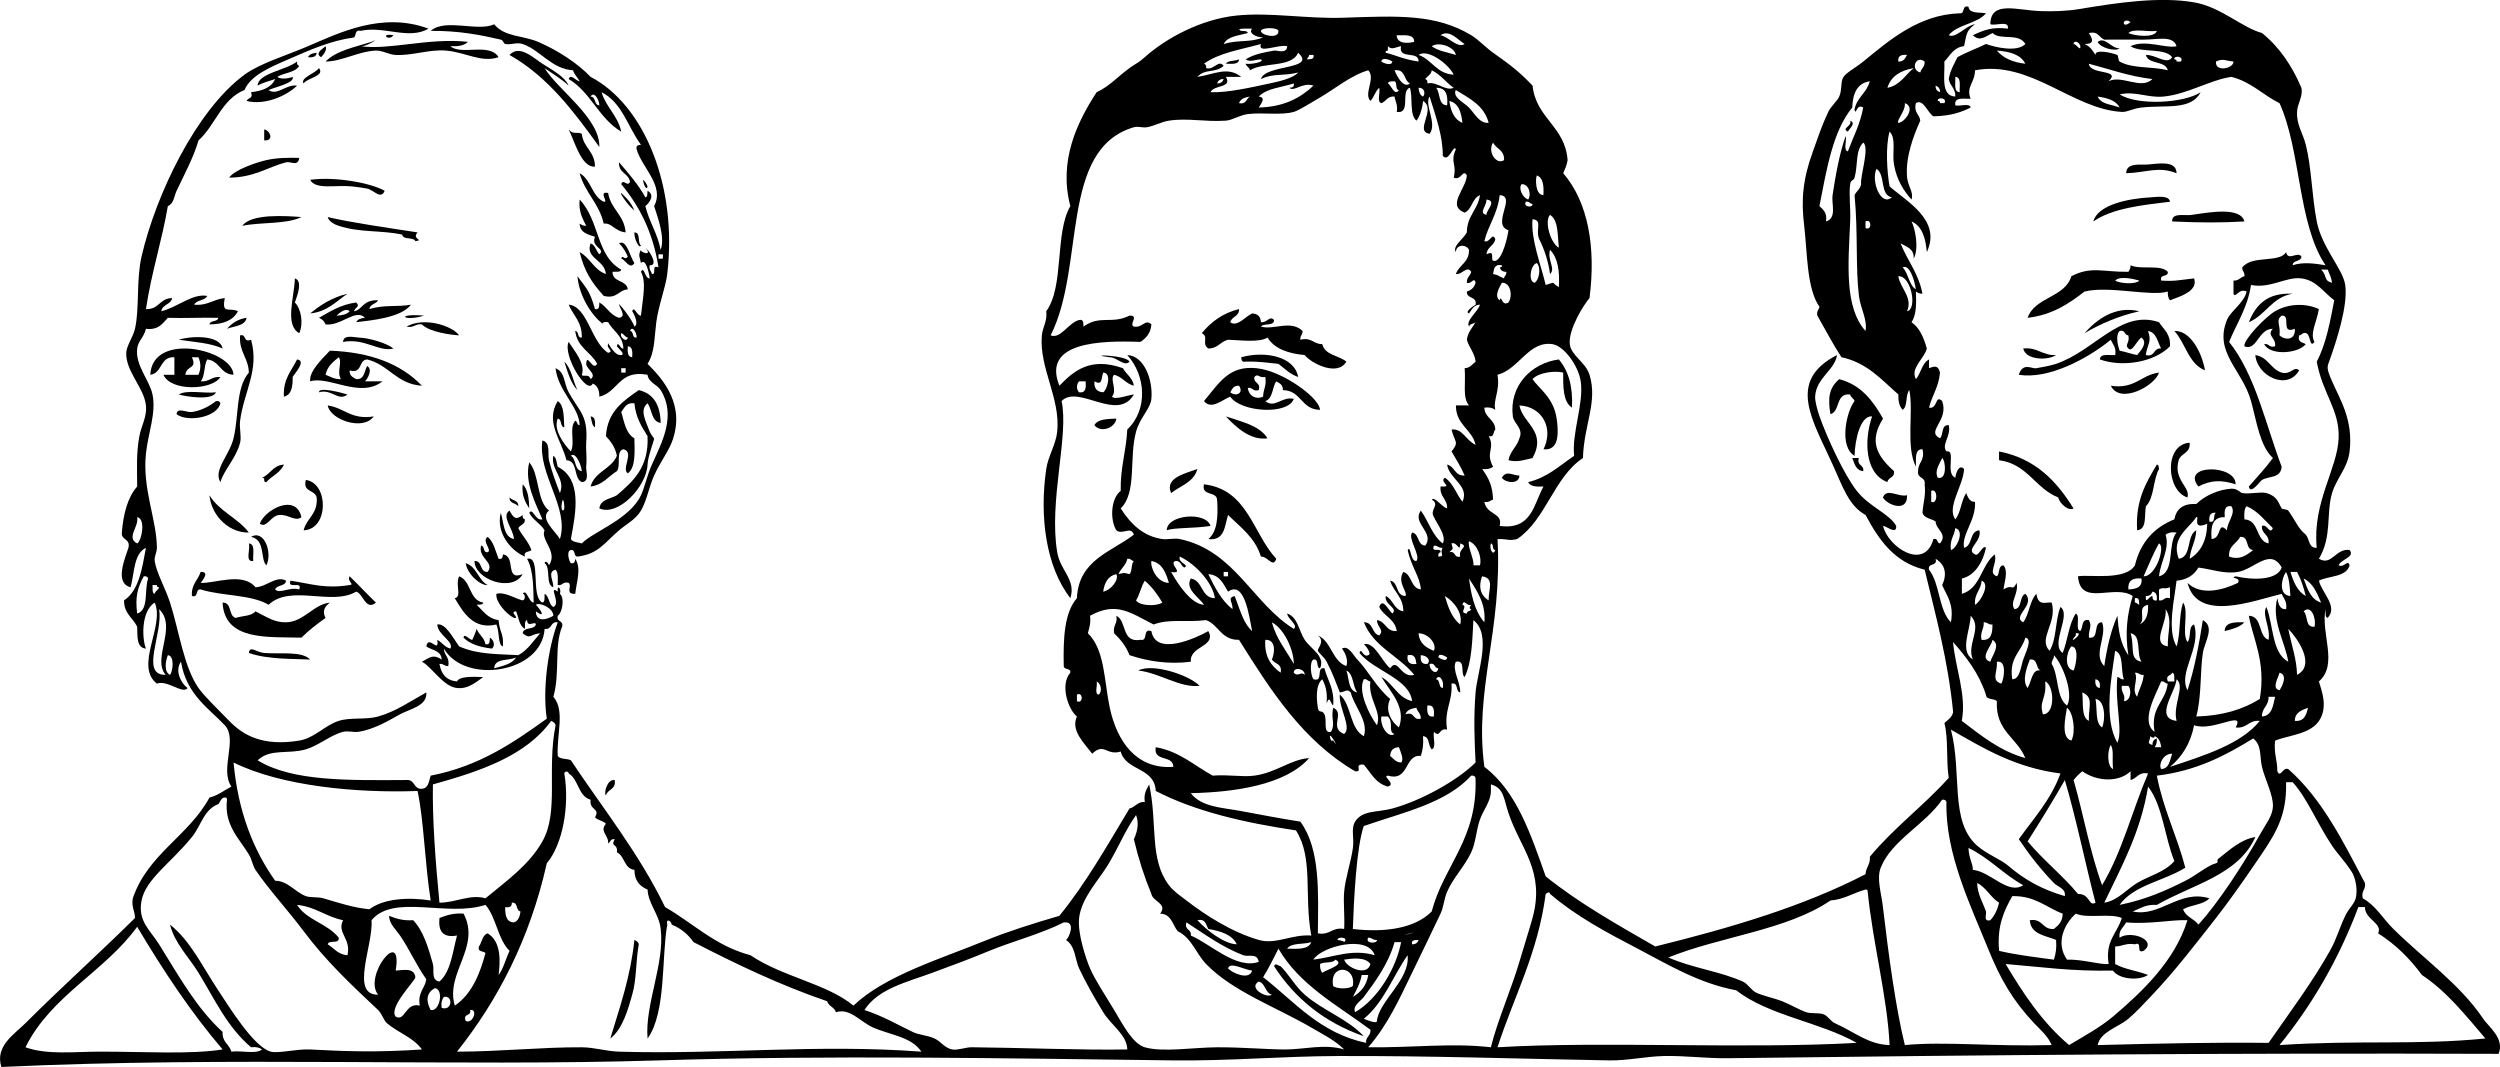 <?xml version="1.0" encoding="UTF-8" standalone="no"?>
<!-- Generator: Adobe Illustrator 13.0.2, SVG Export Plug-In . SVG Version: 6.00 Build 14948)  -->
<svg
    xmlns:rdf="http://www.w3.org/1999/02/22-rdf-syntax-ns#"
    xmlns="http://www.w3.org/2000/svg"
    xmlns:x="http://ns.adobe.com/Extensibility/1.0/"
    xmlns:dc="http://purl.org/dc/elements/1.1/"
    xmlns:i="http://ns.adobe.com/AdobeIllustrator/10.0/"
    xmlns:cc="http://web.resource.org/cc/"
    xmlns:xlink="http://www.w3.org/1999/xlink"
    xmlns:a="http://ns.adobe.com/AdobeSVGViewerExtensions/3.0/"
    xmlns:graph="http://ns.adobe.com/Graphs/1.0/"
    xmlns:svg="http://www.w3.org/2000/svg"
    xmlns:inkscape="http://www.inkscape.org/namespaces/inkscape"
    xmlns:sodipodi="http://sodipodi.sourceforge.net/DTD/sodipodi-0.dtd"
    xmlns:ns1="http://sozi.baierouge.fr"
    enable-background="new 0 0 273.907 116.902"
    xml:space="preserve"
    version="1.1"
    y="0px"
    x="0px"
    viewBox="0 0 273.907 116.902"
  >
<g
      id="hairstyles_xA0_Image"
      clip-rule="evenodd"
      fill-rule="evenodd"
    >
	<path
        d="m43.105 3.862c-0.526 0.733-1.537-0.278 0 0z"
    />
	<path
        d="m34.706 5.782c-0.058 0.422-0.413 0.547-0.96 0.48 0.158-0.323 0.513-0.447 0.96-0.48z"
    />
	<path
        d="m135.75 6.502c-0.027 0.613-0.804 0.476-1.44 0.48 0.24-0.398 1.01-0.261 1.44-0.48z"
    />
	<path
        d="m202.71 13.222c0.727 0.293-0.17 0.916-0.24 1.2-0.8-0.36 0.49-0.587 0.24-1.2z"
    />
	<path
        d="m28.946 14.182c0.642 0.09 1.125 1.276 0 1.2v-1.2z"
    />
	<path
        d="m62.306 14.182c0.504 0.626 0.936 0.205 1.44 0.48 0.151 1.529 1.442 1.918 1.44 3.6-1.484 0.084-2.162-2.61-2.88-4.08z"
    />
	<path
        d="m32.786 17.302c-0.138 0.997-0.914 0.351-1.44 0.48-1.851 0.454-3.503 1.68-6.24 1.68 0.587-0.85 2.887-1.644 4.08-1.92 1.198-0.278 2.644-0.27 3.6-0.24z"
    />
	<path
        d="m238.47 18.982c-1.935-0.795-3.304-0.074-5.521 0 0.036-1.199 1.485-0.895 2.4-0.96 1.02-0.074 3.12-0.51 3.12 0.96z"
    />
	<path
        d="m42.146 20.902c-0.416 1.027-1.213-0.107-1.92-0.24-0.486-0.091-1.097-0.177-1.68-0.24-1.72-0.187-4 0.406-4.56-0.72 2.754-0.387 6.663 0.352 8.16 1.2z"
    />
	<path
        d="m237.75 22.102c-3.143 0.378-6.319 0.721-8.4 2.16 0.474-1.802 3.731-2.502 6.24-2.64 0.73-0.041 2.06-0.267 2.16 0.48z"
    />
	<path
        d="m245.9 24.262c-2.566 0.148-4.849 0.142-7.92 0-0.003-1.016 1.287-0.591 2.16-0.72 1.92-0.283 5.35-0.907 5.76 0.72z"
    />
	<path
        d="m33.026 23.782c-1.663 0.817-4.43 0.531-6.48 0.96 0.981-1.365 4.799-1.086 6.48-0.96z"
    />
	<path
        d="m233.43 29.062c1.074 0.526 3.324-0.125 4.08 0.72 0.071 0.631-0.932 0.189-0.72 0.96 1.479 0.1 2.021-0.07 3.6-0.24 0.466 1.369-1.441 1.948-2.64 2.4-0.187-0.214-0.259-0.542-0.24-0.96-1.799 0.578-6.455-0.668-9.12 0-1.717 1.323-3.518 2.562-6.24 2.88 0.812-2.309 4.058-2.183 4.8-4.56 2.159-1.127 3.451-0.447 6.24-0.48 0.12-0.193 0.25-0.39 0.24-0.72zm0.96 1.68c-0.567-0.166-2.146-0.555-2.64 0 0.42 0.306 2.23 0.462 2.64 0z"
    />
	<path
        d="m32.306 30.502c0.934 0.29 0.204 2.009 0 2.64 0.67 0.647 0.974 2.266 0.48 3.36-1.634-0.878-0.519-4.031-0.48-6z"
    />
	<path
        d="m38.066 32.182c-1.241 0.84-2.195 1.965-4.08 2.16 1.137-0.943 2.405-1.755 4.08-2.16z"
    />
	<path
        d="m251.19 32.182c-2.272 0.367-2.943 2.337-4.8 3.12 0.75-1.891 2.01-3.262 4.8-3.12z"
    />
	<path
        d="m38.786 34.102c0.91-0.125 0.958-1.296 2.64-1.2-0.217 0.423-0.884 0.396-0.96 0.96 1.627-0.505 3.104-0.204 4.56-0.48-1.062 1.442-4.475 1.733-6 1.92 0.158-0.322 0.513-0.447 0.96-0.48-0.997-1.074-2.625 0.938-4.32 0.72-0.134-0.345-0.374-0.585-0.72-0.72 1.228-0.692 2.384-1.456 4.08-1.68 0.482 0.489-0.107 0.47-0.24 0.96zm-1.92 0.48c0.615-0.025 1.144-0.136 1.44-0.48-0.405-0.409-1.079 0.139-1.44 0.48z"
    />
	<path
        d="m254.06 33.862c-0.218 1.413-1.019 2.663-0.479 3.6-0.636 0.85-0.319-1.262-1.2-0.96-0.194 0.045-0.239 0.241-0.48 0.24-0.209 0.77 0.37 0.75 0.721 0.96-0.763 1.019-3.858 1.32-4.561 0 0.578-0.098 0.521 0.438 1.2 0.24 0.166-0.916-0.976-1.156-0.24-1.92-1.594-0.023-1.752 2.497-3.12 1.92-0.125-0.7 2.274-3.2 3.36-3.84 1.5-0.883 3.43-0.883 4.8-0.24zm-4.31 2.88c0.604 0.554 1.763 0.576 1.68-0.72-1.63 0.669-0.357-1.562-1.44-1.44-0.7 0.532-0.1 0.975-0.24 2.16z"
    />
	<path
        d="m135.75 33.862c0.043 0.843-0.811 0.789-0.96 1.44 0.76 0.587 1.71-0.68 2.4-0.96 0.611 0.029 0.931 0.349 0.96 0.96 0.731 0.068 0.934-0.769 1.44-0.24-0.005 0.715-1.133 0.308-1.44 0.72 1.408 0.411 3.271-0.771 4.561 0.48 0.03 0.431-0.294 0.506-0.24 0.96 1.263-0.303 1.423 0.497 2.399 0.48 0.296 1.225 1.813 1.228 2.641 1.92-0.972 1.679-3.879 0.167-4.561-0.72-1.827-0.172-3.312-0.688-4.08-1.92-0.875 0.588-3.208 0.268-4.319 0.24-0.846 0.194-1.114 0.967-2.16 0.96-0.803-0.528 0.107-1.277-0.72-1.68 1.01-1.223 2.28-2.197 4.08-2.64z"
    />
	<path
        d="m234.39 34.102c-2.192 0.496-4.185 1.334-6 2.4 1.28-1.463 3.36-3.056 6-2.4z"
    />
	<path
        d="m46.466 34.582c-2.296 0.708-3.204-0.278 0 0z"
    />
	<path
        d="m27.026 34.822c-0.204 0.917-1.354 0.886-2.16 1.2 0.534-0.586 1.17-1.07 2.16-1.2z"
    />
	<path
        d="m237.75 37.942c-1.734 1.756-5.194 2.325-7.681 1.44 0.034-0.687 1.001-0.439 1.681-0.48 0.141-0.861-0.279-1.161-0.48-1.68-2.612 2.128-6.867 4.366-10.08 3.84 0.433-1.413 1.435-0.621 1.92-0.72 0.671-0.137 1.418-0.231 2.16-0.48 4.205-1.408 7.075-6 11.28-4.56 0.49 0.788 1.29 1.27 1.2 2.64zm-5.52 0.48c0.673 0.127 1.248 0.352 1.92 0.48 0.276-0.38 1.255-1.284 0.48-1.92-0.488 0.246-1.018 1.684-1.44 1.2-0.448-0.427 0.195-0.61 0-1.44-0.477-0.003-0.305-0.655-0.96-0.48-0.48 0.501-0.19 1.593 0 2.16zm2.87 0.48c1.053 0.252 0.788-0.812 1.681-0.72-0.403-0.717-0.484-1.756-1.44-1.92 0.46 1.174-0.1 1.508-0.24 2.64z"
    />
	<path
        d="m50.306 36.742c-0.825-0.04-3.279-0.354-4.08-1.2-0.757-0.117-0.847 0.433-1.68 0.24 1.868-1.087 4.979-0.12 5.76 0.96z"
    />
	<path
        d="m241.59 40.582c-1.825-0.735-2.133-2.987-3.36-4.32 1.71-0.077 2.99 2.257 3.36 4.32z"
    />
	<path
        d="m26.306 36.742c0.74-0.179 0.292 0.828 1.2 0.48 0.934 3.335-0.788 5.688-1.2 8.88-0.106 0.821 0.172 1.693 0 2.4-0.395 1.624-1.758 2.97-2.16 4.32-0.808-1.316 0.986-2.922 1.44-4.8 0.604-2.499 0.229-5.5 1.68-7.2-0.045-1.635-1.105-2.255-0.96-4.08z"
    />
	<path
        d="m19.586 37.222c1.416-0.451 4.526-0.53 4.8 0.96-1.313-0.607-3.13-0.71-4.8-0.96z"
    />
	<path
        d="m43.105 38.182c-1.552 0.428-3.147-1.17-5.52-0.72 0.043-0.85 1.206-0.497 1.68-0.48 1.321 0.046 3.19 0.667 3.84 1.2z"
    />
	<path
        d="m25.586 41.062c-1.457-0.063-1.506-1.535-2.88-1.68-0.385 0.655-0.229 1.85-0.72 2.4 0.954 0.074 1.206-0.554 2.16-0.48-0.854 1.444-5.42 1.633-6.24-0.24h1.2v-1.92c-1.615-0.095-1.291 1.749-2.64 1.92 0.229-4.781 9.008-2.765 9.12 0zm-5.28 0h1.44c0.276-0.672 0.276-1.248 0-1.92h-0.72c0.613 1.327-0.573 0.837-0.72 1.92z"
    />
	<path
        d="m221.67 38.182c1.601-0.161 2.086 0.794 3.6 0.72-0.85 0.598-3.32 0.589-3.6-0.72z"
    />
	<path
        d="m46.226 42.262c-2.783-0.176-3.616-2.304-6-2.88-0.987 0.052-0.469 1.611-1.92 1.2-0.041 0.601 0.369 0.751 0.72 0.96 0.937 0.058 0.868-0.891 1.2-1.44 0.661 0.372 0.023 1.441-0.24 1.68h1.92c-2.442 1.925-5.895-0.652-7.92 0-0.147-1.087 1.317-2.479 2.16-3.36 4.477 0.163 7.81 1.47 10.08 3.84zm-10.56-1.2c0.534 0.187 0.936 0.504 1.68 0.479-0.478-0.885 0.198-1.833-0.24-2.4-0.61 0.51-1.248 0.993-1.44 1.921z"
    />
	<path
        d="m123.75 39.622c-0.55 0.612-1.404-0.501-2.16-0.48-2.81-0.324 1.8-0.279 2.16 0.48z"
    />
	<path
        d="m142.23 41.302c-0.903-0.296-1.476-0.925-2.159-1.44-0.965-0.071-1.969-0.285-3.601-0.24-0.408 0.088-0.453-0.187-0.48-0.48 2.59-0.723 5.84-0.103 6.24 2.16z"
    />
	<path
        d="m247.1 38.902c1.391 0.209 1.667 1.533 2.88 1.92 1.036 0.287 1.346-0.786 1.92-0.24-1.3 2.266-4.62 0.615-4.8-1.68z"
    />
	<path
        d="m32.546 39.382c1.064 0.136-0.261 1.521-0.48 1.92 0.016 1.056-0.12 1.96-0.96 2.16-0.114-1.954 0.842-2.837 1.44-4.08z"
    />
	<path
        d="m172.23 44.662c-0.973-0.627-0.975-2.226-0.96-3.84-0.887-0.231-2.722-0.022-3.36 0.72 0.676 1.016 2.309 2.006 2.641 4.32 0.188 1.312 0.375 3.562-1.44 3.36 1.157-2.331-0.167-4.688-2.64-4.8 0.387 2.015 3.041 2.82 1.439 5.76-1.029 0.237-1.679 0.485-2.64 0.24 0.187-1.014 0.934-1.466 1.2-2.4 0.483-1.088-0.621-1.611-0.72-2.4-0.418-3.328 1.982-5.829 5.04-6.24 1.03 1.2 1.56 2.914 1.44 5.28z"
    />
	<path
        d="m144.63 44.902c-2.073-0.007-2.036-2.125-4.08-2.16 0.04-0.601-0.368-0.751-0.72-0.96-0.463 0.657-0.349 1.892-1.2 2.16 1.028 0.856 1.837-0.554 3.12-0.24-0.623 1.797-5.801 1.464-6.96-0.24-0.881 0.333-2.071 1.487-2.88 0.48 1.747-2.084 2.752-3.906 5.76-3.6 1.526 0.155 3.271 1.035 4.56 1.92 1.02 0.704 2.29 1.774 2.4 2.64zm-7.2-3.6c-0.116 0.756 0.736 0.543 0.48 1.44-0.679 0.198-0.622-0.338-1.201-0.24 0.128 0.919 0.935 1.303 1.68 0.96 0.01-0.79 0.405-1.195 0.24-2.16-0.77 0.142-0.75-0.45-1.2 0zm-2.64 1.68c0.643 0.52 1.515 0.087 0.96-0.72-0.61-0.041-0.75 0.368-0.96 0.72z"
    />
	<path
        d="m236.55 40.822c-0.473 1.491-4.292 3.515-5.28 1.44 2.64 0.407 3.29-1.191 5.28-1.44z"
    />
	<path
        d="m206.31 45.862c-1.565 2.482-0.684 4.067 1.2 5.76 0.113 0.754-0.646 0.634-0.72 1.2-2.545-0.963-2.539-4.678-1.681-7.2-1.242-0.118-1.872 2.445-1.92 4.32-1.713-0.99-0.925-4.819 0-6-0.085-0.315-0.422-0.377-0.479-0.72-1.627-0.187-1.051 1.83-2.16 2.16-0.322-1.859-0.118-2.917 0.96-3.84 2.41 0.629 3.7 2.38 4.8 4.32z"
    />
	<path
        d="m38.066 43.222c-0.986 0.814-1.735-0.655-3.12-0.24-0.05-0.63 2.444 0.027 3.12 0.24z"
    />
	<path
        d="m65.666 55.702c0.12-1 1.211-1.029 1.92-1.44 1.757-1.523 3.525-3.034 3.36-6.48-0.648-1.032-1.296-2.063-1.44-3.6-0.904-0.104-1.093 0.507-1.44 0.96 0.334 1.106 0.509 2.371 1.44 2.88 0.028 1.548 0.15 3.19-0.72 3.84-0.751-0.48 0.77-2.345-0.48-2.64-0.866 0.174-0.251 1.829-0.72 2.4-0.949 0.571-1.524 1.517-2.88 1.68 0.446-1.634 2.265-1.896 2.88-3.36-0.173-0.947-0.668-1.573-1.2-2.16 0.17-2.71 1.903-3.857 3.6-5.04 1.625 0.375 2.358 1.642 2.4 3.6-1.037-0.163-0.935-1.465-1.44-2.16-0.913 0.771-0.19 1.914 0.24 3.12 0.068 0.19 0.483 0.767 0.48 0.72 0.015 0.251-0.673 1.9-0.72 2.88-0.118 2.469-3.264 5.717-5.28 4.8z"
    />
	<path
        d="m19.586 43.222c0.885-0.555 2.796-0.083 4.08-0.24-0.403 0.943-3.279 0.47-4.08 0.24z"
    />
	<path
        d="m24.146 44.182c-0.323 1.516-3.562 2.133-4.8 1.2 0.056-0.805 1.112-0.161 1.68-0.24 1.069-0.15 2.076-0.739 2.64-1.2 0.279-0.039 0.427 0.053 0.48 0.24z"
    />
	<path
        d="m35.906 44.422c1.824 0.255 2.559 1.601 5.04 1.2-1.158 1.629-4.776 0.367-5.04-1.2z"
    />
	<path
        d="m64.706 45.622c0.525 0.036 0.516 0.605 0.48 1.2-0.357-0.203-0.348-0.773-0.48-1.2z"
    />
	<path
        d="m134.31 45.622c1.721 0.599 3.67 0.97 4.56 2.4-1.83 0.27-3.46-1.203-4.56-2.4z"
    />
	<path
        d="m122.31 45.862c-0.127 1.044-1.736 1.605-2.4 0.72 0.35-0.682 1.41-0.668 2.4-0.72z"
    />
	<path
        d="m239.9 48.502c0.129 1.168-0.956 1.123-1.199 1.92-0.618 2.189 1.324 2.925 0.96 4.08-2.3-0.703-2.62-5.789 0.24-6z"
    />
	<path
        d="m219.02 49.462c4.017 0.784 6.32 3.28 8.16 6.24-0.507 0.332-1.487-0.467-1.68-1.2-2.522-0.998-3.364-3.676-6.48-4.08v-0.96z"
    />
	<path
        d="m202.94 50.182h0.721c-0.257 0.897 0.596 0.684 0.479 1.44-0.8-0.075-0.95-0.803-1.2-1.44z"
    />
	<path
        d="m31.105 50.902c-0.379 0.9-1.327 1.233-1.92 1.92-0.204 0.044-0.226-0.094-0.24-0.24 0.044-0.204-0.094-0.226-0.24-0.24 0.912-0.369 1.198-1.363 2.4-1.44z"
    />
	<path
        d="m236.31 50.902c0.233 0.006 0.187 0.293 0.24 0.48-0.668 1.172-0.51 3.17-1.44 4.08-0.188 1.011 0.14 2.539-0.96 2.64-0.2-3.317 1-5.24 2.16-7.2z"
    />
	<path
        d="m131.19 51.382c-0.384 1.456-1.852 1.828-2.88 2.64-0.75-1.69 1.63-2.16 2.88-2.64z"
    />
	<path
        d="m244.94 53.062c-1.593-0.508-2.734-0.461-4.08 0.24-1.97-2.469 4.13-2.454 4.08-0.24z"
    />
	<path
        d="m166.47 52.102c-0.018 1.035-1.583 0.783-1.92 0.24 0.5-0.88 1.19-0.225 1.92-0.24z"
    />
	<path
        d="m33.506 52.582c2.514 0.335 2.547 5.417-0.24 5.52 0.308-1.292 1.472-1.728 1.44-3.36 0.058-1.179-1.592-0.649-1.2-2.16z"
    />
	<path
        d="m57.266 53.062c0.571 0.549 0.696 1.544 0.72 2.64-0.431-0.689-0.85-1.39-0.72-2.64z"
    />
	<path
        d="m131.91 53.062c4.8 0.56 5.338 5.381 7.92 8.16-0.355 1.066-0.929-0.289-1.681-0.24-0.634-2.086-2.234-3.206-3.6-4.56-0.383 1.217-0.349 2.851-2.16 2.64 0.971-0.79 1.091-2.429 0.96-4.32-0.08-0.964-1.74-0.345-1.44-1.68z"
    />
	<path
        d="m208.94 54.262c0.092 1.954-2.201 1.059-2.64 0.24 0.41-1.082 1.64-0.017 2.64-0.24z"
    />
	<path
        d="m22.946 54.262c1.053 1.747 3.109 2.49 4.32 4.08-1.993 0.076-4.067-1.638-4.32-4.08z"
    />
	<path
        d="m33.026 56.662c-0.657 0.537-1.45-0.327-2.4-0.24-0.959 0.032-1.378 1.508-2.16 0.96 0.51-1.52 3.959-3.403 4.56-0.72z"
    />
	<path
        d="m55.826 55.942c0.437 0.807 0.687 1.084 1.44 0.48-0.039 0.279 0.053 0.427 0.24 0.48 0.041 0.601-0.538 0.583-0.72 0.96 0.431 0.849 1.099 1.462 1.44 2.399-0.224 0.257-0.885 0.075-0.72 0.721-1.646-0.699-3.183-2.703-2.64-4.8 0.351 1.089 0.26 2.621 1.44 2.88-0.04-1.093-1.448-2.517-0.48-3.12z"
    />
	<path
        d="m132.63 57.622c-1.877 0.293-3.961 0.163-4.8 0.48 0.03-1.735 4.3-2.091 4.8-0.48z"
    />
	<path
        d="m27.506 58.822c1.47-0.864 2.361 1.785 1.68 3.12-0.694-0.662-0.081-2.814-1.68-3.12z"
    />
	<path
        d="m53.426 58.822c0.669 0.531 0.852 1.548 1.2 2.4 0.408 0.088 0.453-0.188 0.479-0.48 1.48 0.193 0.155 2.968 2.16 2.16-1.144 2.04-5.249 0.617-5.28-1.439 0.921-0.042 0.519 1.24 1.44 1.199 0.825-1.076-1.076-1.476-0.72-2.88 0.454 0.026 0.167 0.794 0.72 0.72 0.553-0.208-0.702-1.25 0.001-1.68z"
    />
	<path
        d="m27.266 59.542c0.747 0.054 0.406 1.194 0.48 1.921-0.947 0.146-0.283-1.319-0.48-1.921z"
    />
	<path
        d="m21.986 62.662c1.068-0.037 0.144 0.973 0 1.2 1.524 0.084 4.613-1.225 6 0.479 1.239-0.033 2.262-1.317 3.36-0.72-0.072 0.648-1.01 0.431-1.2 0.96 0.472 0.533 1.592-0.314 2.64 0 0.373-1.012-1.333 0.053-0.96-0.96 2.377 0.363 3.755 0.907 6.48 0.479 0.619-0.057-0.33-0.412 0-0.959 0.985 0.934 1.894 1.945 2.88 2.88-1.118 0.946-1.4-0.991-2.16-1.2-2.689 1.601-7.169-0.844-9.6 1.439-1.898-1.142-5.139-0.94-7.44-1.68-0.631-0.07-0.189 0.932-0.96 0.721-0.085-1.284 0.666-1.733 0.96-2.639z"
    />
	<path
        d="m24.386 66.022c1.07-0.03 0.61 1.47 1.44 1.68 0.712-0.247 1.739-0.181 2.16-0.72 1.264 0.617 2.075 1.229 3.36 1.199 1.94-0.044 3.003-1.972 4.8-2.159-0.553 0.421-0.878 0.897-0.48 1.68-0.932 0.668-1.84 1.36-2.64 2.16-3.744-0.097-8.42 0.362-8.64-3.84z"
    />
	<path
        d="m122.31 67.462c1.182 0.577 0.523 2.996 2.64 2.639 0.903 0.184 0.166-1.273 1.2-0.959 0.47 2.813 4.947 0.747 6.24 0 0.923 1.729-2.073 1.604-1.92 3.359-2.451 0.308-4.669-0.038-6.72-0.72-0.372-0.987-0.995-1.726-1.68-2.399-0.17-0.89 0.41-1.031 0.24-1.92z"
    />
	<path
        d="m245.9 68.181c-0.497 0.543-1.33 0.75-2.159 0.961 0.04-1.007 1.11-0.98 2.16-0.961z"
    />
	<path
        d="m33.986 72.261c-1.681-0.09-4.618 0.018-6.72-0.72 0.108-0.87 0.823-0.065 1.68 0 1.821 0.142 4.125-0.23 5.04 0.72z"
    />
	<path
        d="m131.43 75.142c-2.162 0.246-4.307-1.398-6.72-1.68 1.61-0.841 5.63 0.532 6.72 1.68z"
    />
	<path
        d="m69.506 102.98c0.213 0.105 0.429 0.211 0.48 0.48-0.335 1.859-0.228 3.811-0.72 5.52-0.405 1.405-1.017 3.77-2.4 4.8 1.041-3.44 2.215-6.74 2.64-10.8z"
    />
	<path
        d="m139.59 105.86c0.176-0.427 0.436-0.034 0.72 0 0.967 0.985 1.615 2.224 2.64 3.12 1.988 1.738 4.686 2.636 6.48 4.56-4.33-1.52-7.55-4.14-9.84-7.68z"
    />
	<path
        d="m254.79 66.742c-0.537 2.688 1.427 6.029-0.721 7.92 0.383 1.227 0.646 2.156 0.48 3.12-0.46 2.663-3.358 2.608-5.28 3.36-0.173 1.372 0.256 2.144 0.24 3.359 0.359 0.793 0.587-0.498 1.2-0.24 3.705 3.256 6.001 7.92 8.399 12.48 0.118 0.758-0.433 0.848-0.24 1.68 1.435 0.789 2.158 2.171 3.36 3.36 3.231 3.197 7.341 6.091 9.84 9.84 0.576 0.864 2.387 2.161 1.681 3.841-28.993-0.102-55.114 0.109-84.48 0.479-2.354 0.029-4.633-0.29-6.96-0.24-1.972 0.042-4.031 0.515-6 0.479-9.88-0.176-19.819-0.516-29.76-0.479-6.037 0.022-11.998 0.554-18 0.479-18.626-0.227-37.458-0.59-56.4 0-22.196 0.692-46.984-0.462-72 0.721-0.723-2.291 1.425-3.584 2.64-4.801 3.811-3.811 8.086-7.648 12-11.52-0.01-0.789-0.405-1.194-0.24-2.16 1.637-4.842 6.126-6.833 8.4-11.039 0.963-0.237 1.607-0.793 2.4-1.201-1.306-1.906 0.735-5.173-0.72-6.719-1.741-1.851-4.213-3.361-4.8-6.961-0.751 1.002 0.088 2.465 0.72 2.881-0.491 0.729-2.238-0.926-3.36-0.48-2.494-1.938 0.894-6.346-0.24-8.88-1.522 0.946-1.389 4.022-0.96 5.04-1.043-0.076-0.922-1.318-0.96-2.4-0.473-0.967-1.449-1.432-1.44-2.88 1.635-1.085 1.973-3.468 2.4-5.76-1.355 0.645-1.25 2.749-1.68 4.319-1.819-0.445-0.589-3.212-0.24-4.319 0.252-1.053-0.812-0.788-0.72-1.68 0.169-2.071 0.632-3.848 1.68-5.04-0.009-1.955-0.114-3.59 0.24-5.52 0.206-1.12 0.853-2.126 0.72-3.36-0.211-1.973-2.216-3.697-2.16-5.76 0.021-0.767 0.755-1.735 0.96-2.64 0.506-2.233 0.126-5.345 0.72-7.92 1.557-6.748 5.975-16.018 11.28-19.92 1.669-1.228 4.633-2.122 6.96-3.12 3.38-1.45 8.133-3.812 13.2-1.92-2.164 1.264-4.908-0.34-7.44 0.24-0.646-0.166-0.464 0.496-0.72 0.72-2.537 0.356-4.607 1.271-7.2 2.4-2.032 0.885-4.123 1.756-4.8 3.36-2.516 1.004-3.182 3.858-5.04 5.52-0.579 1.963-1.58 3.771-2.4 5.52-0.273 0.584-0.302 1.417-0.96 1.68-0.669 3.891-1.807 7.314-2.4 11.28 1.44 0.08 1.504-1.216 2.88-1.2-0.16 0.721-1.083 0.677-1.2 1.44 1.717-0.395 3.412-1.985 5.04-1.68-0.262 0.538-1.178 0.422-1.44 0.96 1.501 0.141 2.107-0.613 3.36-0.72-0.373 1.859 0.517 0.963 1.44 1.44-0.521 0.999-1.606 1.434-3.12 1.44 0.066-0.494 0.894-0.226 0.96-0.72-1.823-0.045-3.675 0.059-5.52 0-0.585 0.615-1.024 1.375-2.4 1.2-0.23 0.975-0.86 1.323-0.96 2.16-0.223 1.866 1.364 3.483 1.68 5.04 0.418 2.062-0.477 4.185-0.72 6.48-0.41 3.861 1.188 7.236 1.2 10.32 0.002 0.507-0.306 0.956-0.24 1.44 0.17 1.244 1.184 3.009 1.68 4.56 1.018 3.185 1.505 7.041 3.12 9.36 0.619 0.889 2.312 2.52 3.36 3.6 1.519 1.564 3.648 2.816 7.68 2.16 1.658-0.271 2.792-1.672 4.32-2.16 1.311-0.418 2.974-0.094 4.32-0.48 1.971-0.564 3.413-1.607 5.28-2.64 0.129 1.481-1.768 1.796-2.88 2.399-1.065 0.58-2.78 1.653-4.56 1.92-0.496 0.075-1.167-0.13-1.68 0-1.384 0.354-2.685 1.514-4.08 1.92-1.942 0.567-3.895-0.123-5.28 1.201 3.803 2.356 10.132 2.188 16.32 2.16 0.946-0.066 0.734 1.025 1.68 0.959 0.744-0.056 0.749-0.851 0.96-1.439 5.299-1.021 9.04-3.602 12.72-6.24-0.481-3.102 0.104-7.639 1.2-10.561-0.85-0.129-0.59 0.851-1.44 0.721-0.297 4.848-8.703 6.133-11.04 2.16 0.013 0.786 0.682 0.917 0.479 1.92-0.43 0.03-0.506-0.294-0.96-0.24 0.185 1.096 0.748 1.812 1.92 1.92 0.22-0.527 1.46-0.547 2.88-0.48-1.008 0.729-1.77 1.324-2.88 1.201-1.538-0.171-2.747-2.321-3.84-2.881 0.895-0.486 1.237-0.859 2.16-0.24-0.036-1.004-1.076-1.004-1.68-1.439 0.23-1.355 1.434 0.904 1.2-0.721 0.527 0.273 0.797 0.803 1.44 0.961 0.396-0.805-1.387-1.486-1.44-2.641 0.901-0.186 1.764 1.541 2.4 2.4 2.021 0.899 4.113 0.825 6.48 0.96 1.041-0.56 1.639-1.561 2.4-2.399-1.076 0.082-1.071 0.717-1.92 0 0.07-0.73 1.27-0.332 1.44-0.961-0.023-0.463-0.937 0.416-0.96-0.479-0.326 0.074-0.199 0.601-0.24 0.96-0.627-0.333-0.68-1.24-0.96-1.92-0.85 0.026 0.51 0.793-0.24 0.72-0.936-0.485-2.061-1.856-1.92-2.64 0.884-0.265 2.146 0.569 2.88 0.72 0.306-0.054 0.314-0.716 0-0.72 0.428-0.643 0.649 0.932 1.2 0.96-0.046-1.419 0.018-3.463-0.72-4.8 1.595-0.392 0.326 4.15 1.68 4.8 0.326-0.075 0.199-0.601 0.24-0.96 0.539 0.262 0.422 1.178 0.96 1.439 0.888-0.352-0.64-2.486 0.479-1.68-0.098-0.865 0.438-0.329 0.24 0.24 0.557 0.495 0.23 2.136-0.24 2.4-0.179 0.738 0.659 0.461 0.48 1.199-0.896 2.107-0.207 5.082-0.96 7.68 1.307 1.521 0.346 4.09 0.479 6.48 0.243 0.397 1.02 0.261 1.44 0.48 3.516 5.283 7.444 10.155 10.32 16.08 3.095 1.785 5.502 4.258 9.36 5.279 3.512 2.378 8.361 3.111 11.28 5.52 3.421-3.277 9.523-5.113 14.64-7.199 2.216-0.903 5.083-1.814 7.92-2.641 2.91-3.568 5.248-7.712 7.68-11.76 0.663-0.138 0.843-0.758 1.68-0.72-0.14-0.939 0.207-1.394 0.48-1.92 0.938 4.327-0.023 8.147 2.16 11.04 0.493 0.654 1.126 1.065 1.92 1.68 2.037 1.576 4.962 3.469 7.92 4.32 1.898 0.547 3.597-0.639 5.76-0.48-0.82-4.409 0.268-8.468-1.681-11.52-5.71-0.85-11.037-2.082-15.359-4.32-0.112-2.607-3.273-2.166-3.84-4.32-1.548 0.492-1.824-1.025-3.12 0.24-0.926-1.214-2.371-2.553-1.68-4.08-0.945-0.754-1.886-3.459-0.72-4.8 0.074-0.554-0.693-0.267-0.72-0.72-0.069-3.029 0.06-5.86 1.44-7.44 0.191-4.209 3.753-5.046 6.24-6.96-0.333-0.998-1.24 0.071-1.92-0.48-0.745-1.225-0.566-3.547 0.48-4.32-0.056-2.536 0.604-4.355 0.72-6.72 2.292-2.191 2.033-5.915 0-8.16 1.875 0.083 2.827 2.76 2.64 4.8-0.1 1.089-1.254 2.04-1.68 3.6-0.794 2.913 0.121 6.638-1.68 8.4 1.124 1.767 2.5 3.058 4.56 3.36 0.564 0.082 1.312-0.13 1.92 0 6.015 1.279 7.976 7.057 12.48 9.84 0.539-0.4-0.676-1.068-0.721-1.68 1.174 0.391 1.271 1.894 1.92 2.879 0.655 0.994 2.287 1.799 1.681 3.121-0.495-0.065-0.058-1.062-0.721-0.961-0.481 0.268-0.274 1.857 0 2.16 1.154 0.354 0.222-1.379 1.2-1.199 0.342 1.338 1.119 2.24 0.96 4.08-0.347-0.287-0.363-1.183-0.72-0.24 0.04-0.67 0.096-1.602-0.48-2.641-0.736 0.625-0.636 2.143-0.479 3.12 0.111 0.698 0.439 0.155 0.72 0.72 0.331 0.668-0.212 2.137 0.721 1.92 0.509-0.891-0.041-1.435 0.239-2.64 1.341 0.596-0.519 2.216 1.2 2.88 0.87-0.725-0.588-2.807-0.479-4.32 1.31 1.092 1.064 3.736 2.64 4.561 0.538-1.662-1.069-3.248-1.44-4.8-0.457-0.45-0.603-0.026-1.199 0-0.457-1.165-0.729-1.99-1.44-3.36-0.271-0.523-0.896-0.983-0.96-1.199-0.078-0.267 0.84-1.017 0-1.681 1.504 0.657 1.533 2.787 3.12 3.36 0.227-0.608-0.08-1.396-0.48-1.92 0.724-0.401 1.235 0.741 1.681 1.199 1.167 1.204 2.152 3.123 3.6 4.32-0.626 1.281 0.163 2.537 0.96 3.12 0.82-2.185-0.905-3.86-1.92-5.521 1.302 0.699 1.743 2.258 3.36 2.641-0.267-2.455-4.191-3.328-5.761-5.28 0.209-0.708 0.359 0.558 0.96 0.24 0.435-0.071-0.242-1.01-0.479-1.2 1.177-0.291 1.954 1.883 2.88 2.641 0.853-1.262 1.132 1.15 2.64 0.72-1.678-2.082-4.457-3.062-5.52-5.761 1.064-0.024 0.834 1.247 1.68 1.44 0.604-0.601-0.275-0.942-0.24-1.68 0.982 0.138 0.957 1.283 2.16 1.2-0.193-1.327-1.423-1.617-1.92-2.641 0.396-1.096 1.018 0.4 1.44 0.721 0.677-0.615-0.934-0.973-0.72-1.92 0.813 0.385 0.887 1.513 1.92 1.68-0.004-1.597-1.079-2.121-1.44-3.36 0.955 0.165 0.57 1.67 1.68 1.681 0.25-0.496-0.961-1.482-0.239-2.641 0.981 0.299 0.775 1.785 1.92 1.92-0.087-1.408-1.08-2.514-1.44-4.32 0.361-0.574 0.268 1.314 0.96 1.201 0.481-0.645-0.982-2.432-0.479-3.121 0.816 0.143 0.534 1.386 1.439 1.44 1.074-1.457-1.497-2.421-0.479-3.84 0.838 1.162 1.256 2.744 2.399 3.6 0.451-0.78-0.609-2.103-0.96-2.88-0.548-0.833 0.729-1.332-0.24-1.92 0.326-0.387 1.084 0.823 1.681 0.96 0.028-1.068-0.841-1.24-0.72-2.4 1.49 0.104-0.225-0.507 0.479-0.96 0.913 0.606 1.247 1.793 1.92 2.64 0.81-1.774-1.486-2.51-1.68-4.08 0.847 0.193 0.815 1.264 1.92 1.2-0.409-0.951-0.936-1.785-1.44-2.64 0.89-1.069 0.333-1.001 0-2.4 1.232-0.138 1.498 1.134 2.641 1.68-0.414-1.746-2.161-2.159-2.16-4.32h1.439c-0.736-0.834-0.346-2.407-0.479-4.08 0.613-0.027 0.84-0.44 1.2-0.72-0.117-1.003-0.721-1.52-0.96-2.4 0.111-0.848 0.605-1.314 0.96-1.92-0.194 0.207-0.658 0.143-0.721 0.48-0.404-0.656 0.959-1.594 1.2-2.4-0.703 0.016-0.892 0.548-1.2 0.96-0.524-0.163 0.455-0.797 0.721-0.96 0.166-0.966-1.011-0.589-0.96-1.44 0.498-0.142 0.817-0.462 0.96-0.96-0.158-0.719-0.514 0.229-0.96 0-0.037-0.597 0.377-0.743 0.479-1.2-0.458-0.747-1.042 0.375-1.68 0.24 0.35-1.011 1.462-1.258 1.439-2.64-0.304-0.653-1.432-0.615-1.439 0.24-0.45-0.622 0.891-1.5 1.2-2.16 0.011-1.829 1.21-2.47 1.439-4.08-0.863 0.337-0.854 1.546-1.68 1.92-2.004-0.787 0.15-2.579 0.24-4.08-0.416-0.778-0.629 0.624-1.44 0.24 0.373-1.535-0.428-1.615 0.24-3.12-0.298-0.537-0.792 1.554-1.44 0.72 0.024-2.073-0.715-4.171-1.439-6.48-0.624 0.876 0.872 2.955 0 4.08-1.723-0.282 0.792-2.684-0.721-3.6-0.019 0.408-0.228 1.559-0.72 2.16-0.797-0.643-0.368-2.512-0.72-3.6-1.065 0.294 0.171 2.891-1.44 2.64 0.14-0.779-0.163-1.117-0.239-1.68-0.797-0.077-0.907 0.533-1.44 0.72-0.537-0.104-0.098-1.183-0.24-1.68-0.438 0.362-0.564 1.036-0.96 1.44-0.786-0.807 0.602-2.468-0.24-3.36-1.96 0.571-3.635 2.044-5.52 3.12-0.839 0.479-2.081 1.284-2.64 1.44-1.402 0.392-3.436 0.036-5.041 0.24-0.868 0.11-1.708 0.671-2.4 0.72-2.276 0.159-4.199-0.317-6.24 0-0.812 0.126-1.557 0.565-2.4 0.72-0.46 0.084-0.992-0.132-1.44 0-8.199 2.407-5.282 15.227-9.12 22.8 1.092 0.445 1.959-1.396 3.12-1.68 0.512-0.112 0.457 0.343 0.48 0.72 1.813-1.305 3.064-0.218 5.04-1.2 1.125-0.036-0.119 0.973 0.48 1.2 0.936 0.186 1.245-0.887 1.92-0.24-0.075 0.965-0.574 1.506-1.2 1.92-4.545-0.17-10.804 0.048-8.88 4.8 1.587-1.627 3.374-3.182 6.96-1.92 0.361 0.679 1.058 1.022 1.2 1.92-0.899-0.221-1.262-0.978-2.16-1.2-0.529 0.475 0.394 1.671-0.24 2.4 0.33 0.392 1.738-0.169 2.4-0.24-1.806 3.104-6.075-1.155-7.92 0.72 0.824 3.795-1.418 10.938-0.48 16.56 0.344 2.059 2.09 3.012 1.44 5.04-2.654-3.423-3.41-8.883-2.64-14.16 0.205-1.405 1.056-2.676 1.2-4.08 0.378-3.684-2.001-7-1.68-10.56 0.083-0.912 0.614-1.542 0.48-2.64 1.993-2.726 0.905-8.535 2.64-11.52-1.311-4.939 0.731-9.171 2.88-12.48 1.653-0.744 2.583-2.076 4.32-3.12 0.356-0.214 0.655-0.448 0.96-0.72 2.371-2.115 6.207-4.168 10.08-4.56 3.674-0.372 7.628 0.382 11.76 0.24 5.894-0.203 10.046-0.421 13.92 1.92 0.81 0.489 1.586 1.344 2.4 1.92 1.919 1.358 2.838 2.053 4.319 3.6 0.388 3.613 3.562 4.438 3.841 8.16-0.079 0.561-0.289 0.992-0.48 1.44 2.748 3.188 3.593 8.146 2.88 13.68-0.546 0.603-2.338 3.403-2.16 5.04 0.139 1.274 1.729 1.964 2.16 3.36 0.92 2.976-0.611 5.466-0.72 9.12-3.207 2.153-4.021 6.699-7.2 8.88-0.98 0.235-0.97-0.027-2.16 0 0.562 10.034-2.583 16.502-1.439 24.96 3.55 2.689 5.08 7.399 6.72 12 3.636 2.924 7.834 5.286 12 7.68 8.277-2.042 16.244-4.396 23.04-7.92 0.036-0.763 0.544-1.056 0.479-1.92 2.607-3.153 5.92-5.601 8.641-8.64-0.305-1.855-0.025-4.295-0.48-6 0.375-0.346 0.836-0.605 0.96-1.2-0.562-5.679-1.908-10.572-3.12-15.601-3.341-0.818-5.028-3.291-6.479-6-1.806-0.976-2.471-3.016-3.6-5.52-2.201-4.88-5.081-9.147 0.479-12-0.249 1.678-2.296 2.495-2.4 4.56-0.023 0.486 0.25 1.505 0.48 2.16 0.777 2.212 2.667 6.361 4.08 8.16 1.388 1.767 3.575 2.494 4.32 3.84 0.066 1.026-1.052 0.016-1.44 0 0.542 2.335 4.551 4.974 5.521 1.44 0.531-0.133 0.341 0.458 0.72 0.479 0.872-1.047-0.453-1.501-0.48-2.4-0.469-0.331-1.264-0.336-1.439-0.96 0.062-1.058 0.383-1.856 0.239-3.12 0.131-0.85-0.85-0.59-0.72-1.44-0.017-0.977 0.783-1.137 0.48-2.4-0.894-0.013-0.692 1.068-0.721 1.92-1.136-2.237-0.231-6.042-0.72-8.4-0.45 0.51-0.153 1.767-0.72 2.16-0.371-0.349-0.504-0.936-0.48-1.68-1.843-1.597-3.405-3.475-6.239-4.08-0.947-1.453-1.764-3.037-2.641-4.56-0.102-0.501 0.165-0.635 0.24-0.96-1.417-1.971-1.332-6.01-1.68-8.88-0.354-2.907-0.142-5.113 0.96-8.16 0.558-1.543 0.968-2.823 1.68-4.32 0.283-0.596 1.005-1.219 1.2-1.68 0.356-0.839 0.102-1.589 0.479-2.16 0.316-0.477 1.329-1.003 2.16-1.68 2.748-2.237 6.037-5.141 10.561-5.28 0.631 0.071 0.188-0.931 0.96-0.72 0.095 0.785 1.176 0.584 1.92 0.72-0.986 1.174-3.125 1.195-4.08 2.4 0.8 0.391 1.825-1.048 2.88-1.2-0.968 0.725-0.904 1.003-1.2 2.4-1.154 0.125-1.524 1.035-2.16 1.68 0.062 1.619-0.421 3.782 1.2 3.84 0.036-0.916-0.604-1.156-0.72-1.92 0.16-0.96 0.596-1.645 0.96-2.4 0.979-0.54 2.104-0.937 3.12-1.44 1.041 0.38 3.439 0.93 4.319 0-0.795-1.278-2.749-0.346-3.6-1.2-0.829 0.412-1.401 0.975-2.16 0.24 1.333-0.614 2.134-0.916 3.84-0.72 0.146-0.946-1.317-0.282-1.92-0.48 0.009-2.636 2.918-1.523 5.521-1.44 1.337 0.043 2.823 0.013 4.319-0.24 4.31-0.729 8.82-1.353 12.48-0.72 2.964 0.512 5.227 2.766 7.44 3.36 1.906 1.534 3.288 3.592 4.319 6 0.197 0.979-0.445 1.729-0.479 2.64-0.056 1.455 0.631 2.301 0.96 3.6 0.624 2.469 0.662 5.616 1.2 8.4 0.549 2.844 2.863 5.214 3.119 6.96 0.333 2.261-1.023 6.327-1.68 8.16-0.312 0.872-0.415 0.891 0.24 2.4 0.883 2.035 2.325 4.223 1.92 7.68-0.213 1.816-1.451 2.975-1.92 4.56-0.67 2.264 0.022 4.736-1.44 7.2 1.409 0.837 1.811-1.164 3.36-0.961 0.629 0.805-0.957 0.998-1.2 1.681 0.597 0.312 0.996-0.704 1.2 0-0.367 1.313-2.233 1.126-3.36 1.68 0.288 1.317 2.132 2.804 0.96 4.08-0.33-0.071-0.2-0.597-0.24-0.956zm-102.73 11.759h-0.72c-0.146 1.115 0.783 2.404 1.44 1.92-0.75-0.252-0.04-1.23-0.72-1.92zm62.65-68.399c-0.041-0.679 0.206-1.646-0.48-1.68 0.04 0.679-0.21 1.646 0.48 1.68zm18.72-7.68c-0.92-0.664-1.06 0.88 0 0zm-97.44 0.96c0.282 0.038 0.681-0.042 0.72 0.24-1 0.281-2.219 0.341-2.64 1.2 1.699-0.508 2.818-0.118 4.32-0.72-0.747-0.002-1.657-0.474-1.2-0.96-0.36 0.002-1.97-0.091-1.2 0.24zm4.08 0c-0.107-0.396-1.814-0.396-1.921 0-0.01 0.502 2 0.94 1.92 0zm96.24 0c-0.966 0.154-2.552-0.312-3.12 0.24 0.59 0.295 2.89 0.592 3.12-0.24zm-75.84 1.44c-0.666-0.382-1.677-1.672-2.64-0.96 0.88 0.161 1.87 1.471 2.64 0.96zm69.12 1.2c-0.094-0.699 1.926-0.207 2.399 0 0.093 0.04 0.095 0.64 0.24 0.72 1.482 0.819 3.464 0.493 5.28 0.96-0.259-1.101-2.124-0.596-2.4-1.68 1.131-0.041 2.311 1.143 2.88 0.24-0.844-1.076-3.411-0.429-4.56-1.2 1.609-0.779 3.917 0.292 5.04 0-0.364-1.236-2.183-0.706-3.601-0.72-1.477-0.016-3.064 0.012-4.319 0-0.577-0.224-0.636-0.964-1.681-0.72 0.693 1.067 0.229 1.178-0.479 1.2 0.57 0.221 0.89 0.702 1.2 1.2zm-74.65-1.44c0.014-0.893-1.067-0.692-1.92-0.72 0.04 1.016 1.37 0.875 1.92 0.72zm72.96 0.72c0.211-0.494-0.622-1.078-0.72-0.48 0.35 0.057 0.41 0.395 0.72 0.48zm-89.75 1.2c-0.702 0.036-1.179 0.339-1.68 0 0.981-0.593 2.034-0.762 3.12-0.96 0.315-0.057 1.399 0.419 1.439-0.479-0.961-0.248-3.297 0.898-2.88-0.24-2.194 0.605-4.627 0.973-6.24 2.16 0.187 0.053 0.279 0.201 0.24 0.48 0.85 0.271 1.366-1.009 1.92-0.24-1 0.852-1.993 0.235-2.88 1.2 1.84-0.273 3.308-1.193 4.8 0h-1.68c0.749 1.251-1.324 0.837-1.68 1.68 1.854 0.062 4.293-0.491 6.479-0.96 0.856-0.183 2.579-0.551 3.12-1.2-1.689 0.425-2.688 0.052-4.08 0.72 0.453-1.625 6.184-1.002 4.08-2.88-0.731 1.668-3.817 0.983-5.28 1.92-0.058-0.342-0.396-0.405-0.48-0.72 0.68 0.102 2.15-0.224 1.68-0.481zm21.36-0.48c-0.155-0.894-1.858-1.491-2.641-0.96 0.67 0.522 1.73 0.665 2.64 0.96zm-7.45-0.48c-0.146 0.014-0.284 0.036-0.239 0.24 1.221 0.29 1.897 0.716 3.6 0.96 0.053-1.252-2.243-0.157-1.92-1.68-0.562 0.074-0.991 0.47-1.44 0v0.48zm3.37 0.48c1.483 0.517 1.942 2.057 3.84 2.16-0.57-1.206-2.91-2.889-3.84-2.16zm66.47 0.96c-0.507-1.012-1.702-1.338-3.119-1.44 0.7 0.825 1.76 1.29 3.12 1.44zm-78.71-0.48c0.377-0.023 0.832 0.032 0.72-0.48h-0.479c0 0.241-0.2 0.285-0.24 0.48zm64.79 0.24c0.601 0.041 0.752-0.369 0.96-0.72-0.62-0.068-1.03 0.087-0.96 0.72zm30.49 0h0.479c0.374-0.591-0.814-0.706-0.72-0.24 0.14 0.013 0.28 0.036 0.24 0.24zm-85.92 0c-0.146-0.138-1.139-0.562-1.2 0 0.14 0.138 1.13 0.562 1.2 0zm57.84 1.2c0.103-0.457 0.517-0.603 0.479-1.2-0.97-0.751-1.6 0.904-0.48 1.2zm32.4-1.2c-0.131 1.203 1.938 0.783 1.92 0-0.87-0.084-1.16-0.367-1.92 0zm-11.77 2.16c1.434-0.734 3.589 0.979 4.801-0.24-2.579-0.302-4.677-1.083-6.961-1.68 0.11 1.265 3.62 0.565 2.16 1.92zm-24.23 0.72c1.402-0.277 1.945-1.414 2.88-2.16-1.43 0.258-2.49 0.872-2.88 2.16zm27.84 2.16c-0.985 0.107-1.544 0.514-2.16 0.48-5.428-0.302-10.007-5.707-16.08-4.56-0.018 1.385-1.02 1.804-0.48 3.12-0.767 0.032-1.836-0.237-1.68 0.72 0.497 0.143 1.577-0.296 1.68 0.24-0.922 0.47-2.146 0.932-4.079 0.96-0.662-0.397-1.103-1.96-1.921-1.44-0.262 1.062 0.407 1.193 0.48 1.92-0.705 1.569-1.662 4.004-1.44 6.24 0.096 0.957 0.745 1.616 0.48 2.4-0.811-0.906-1.617-2.097-1.92-3.84-0.223-1.284 0.276-2.858-0.48-3.6-0.462 1.554-0.294 4.416 0 6 1.828 1.644 5.728 3.67 4.08 7.2-0.142-1.538-0.506-2.854-1.68-3.36 0.438 0.848 0.819 3.013 0.24 4.08 0.067-1.108-0.787-1.293-1.44-1.68 0.747 1.894 1.985 3.295 2.4 5.52-0.331 0.01-0.527-0.113-0.721-0.24 0.066 1.346 0.048 2.608-0.479 3.36 0.901 0.618 1.338 1.702 1.68 2.88-0.264 1.101-1.847 2.146-1.2 3.36 0.562-0.638 0.65-1.75 1.44-2.16v0.96c0.718-0.289 1.009-0.259 1.2 0.48-0.126 1.555-0.864 2.496-1.2 3.84 0.956 0.207 0.65-1.481 1.44-0.72 0.772 2.175-1.835 3.288-0.24 4.08 0.411-0.389 0.093-1.507 0.96-1.44 0.296 1.187-0.863 2.163-0.24 2.88 1.073-0.229-0.173 2.43 0.96 2.88 0.088-0.614 0.416-1.508 0.96-0.96-0.08 1.839-1.938 4.191-0.96 5.52 0.621-0.74 0.635-2.086 1.2-2.88 0.24 0.708 0.527 0.996 0.96 0.96 0.113 2.068-1.506 3.566-1.2 5.04 0.966-0.234 0.563-1.837 1.68-1.92 0.31 1.253-1.592 2.087-0.479 2.64 0.388 0.307 0.862-1.148 1.2-0.72-0.401 1.794-1.356 3.075-2.641 3.36v1.68c2.053-0.588 2.115-3.166 3.601-4.32 0.316 1.059-0.798 2.062 0.24 2.4 0.334-0.307 0.104-1.176 0.72-1.2 0.555 0.675 0.074 1.852 0 2.64 1.068-0.682 0.913 0.32 1.439-0.72 0.246 1.237-0.792 2.093-0.239 2.88 0.893-0.067 0.487-1.432 1.199-1.68 1.147 1.25-1.536 2.475-0.239 3.119 0.656-0.863 0.695-2.344 1.439-3.119 0.229 1.425 1.02 0.86 1.681 0.96 0.637 2.259-1.533 3.927-0.24 5.28 0.791-1.209 0.616-3.384 1.2-4.801 1.234 0.873-1.161 4.058 0.239 5.04 0.562-1.358 0.664-3.177 1.44-4.319 0.551 0.249-0.113 1.713 0.479 1.92 0.362-0.359 0.072-1.369 0.96-1.2 0.391 0.786-0.054 0.917 0 1.92 1.228 0.187 0.38-1.701 1.44-1.681 0.588 1.539-1.051 3.512 0.24 4.801 0.298-2.021 0.729-3.912 1.439-5.52 0.115 1.521 0.293 3.059 1.2 4.319-0.383-2.426-0.135-4.487 0.48-6.479-2.008-1.371-5.73 1.254-6-2.16 1.282-0.223 5.196 0.508 6.239-1.2 0.604-2.517 2.095-4.146 4.32-5.04 0.215-1.146 0.964-1.756 2.4-1.68 1.028-1.001 2.554-1.596 3.84-1.68 0.646-0.042 0.99 0.446 1.2 0.48 0.847 0.14 2.025-0.172 2.64 0 1.224 0.342 1.301 1.064 1.68 1.68 0.076 0.123 0.612 0.091 0.721 0.24 0.795 1.092 1.059 1.949 1.92 2.64 0.42 0.46 0.282 1.479 1.2 1.44-0.491-4.944 2.265-8.639 2.399-12 0.125-3.126-1.745-4.832-2.399-8.4 1.004-1.875 1.454-4.306 1.92-6.72-1.224-0.918-1.955-2.189-3.601-2.4-1.665-0.214-3.408 1.147-5.52 0.72-0.377 2.503-1.567 4.193-2.4 6.24 2.875 3.605 3.986 8.974 5.76 13.68-0.129 1.284-1.301 0.976-2.159 1.44-0.168 0.091-1.27 1.7-1.44 0.72 0.904-1.016 1.823-2.016 2.64-3.12-1.423-1.299-1.771-3.961-2.399-6.24-0.942-3.418-4.091-5.293-2.641-8.88 0.406-1.004 1.86-1.836 2.16-3.12-0.849-0.421-1.236 0.806-1.439 0.24v-1.44c0.597 0.037 0.742-0.377 1.199-0.48 0.055-0.454-0.271-0.529-0.239-0.96 1.088-1.397 4.084-0.445 4.8-1.68 0.207 1.049 1.249-0.128 1.68 0.48-0.023 0.617-0.937 0.343-0.96 0.96 1.158-0.382 2.392-0.193 3.601 0-3.06-4.541-2.665-12.535-5.04-17.76-1.827-0.893-3.1-2.341-5.28-2.88-2.35 0.35-4.815 1.905-7.44 2.16-1.678 0.164-3.116-0.632-4.8-0.24 2.005 1.263 7.107 0.955 8.88-0.24-1.05 2.009-3.77 1.384-6.48 1.68zm-80.16-2.64c-0.693-0.347-0.462-1.618-1.68-1.44 0.25 0.636 0.98 2.041 1.68 1.44zm1.68-0.48c0.188 0.053 0.279 0.201 0.24 0.48 0.992-0.269 1.991 0.892 2.88 0.48-0.852-0.588-1.423-1.457-2.4-1.92-0.08 0.488-0.49 0.639-0.72 0.96zm-22.8 0.48c0.413 0.013 0.615-0.185 0.72-0.48-0.42-0.013-0.62 0.185-0.72 0.48zm19.92 0.72c-0.443-0.036-0.147-0.812-0.479-0.96-0.283 0.038-0.682-0.042-0.721 0.24 0.34 0.161 0.74 1.468 1.2 0.72zm49.67 1.92c-2.161 2.639-2.803 6.797-3.6 10.8 0.415 0.385 0.873 0.727 0.72 1.68 1.229-0.347 0.582-1.96 0.721-2.88 0.337-2.245 0.812-4.778 1.439-6.48 0.143 0.497-0.297 1.577 0.24 1.68 0.585-1.575 1.347-2.973 1.68-4.8-0.77-0.485-0.75 0.95-0.96 0.24 0.246-1.355 1.359-1.841 1.68-3.12-1.38 0.213-1.87 1.327-1.92 2.88zm-61.19-2.64c-1.322 0.438-2.992 0.528-3.84 1.44 0.813 0.084 0.303 0.719 0 1.2 2.734-0.065 4.56-1.04 5.999-2.4-1.222-0.411-2.134 0.73-2.64 0.24 0.29-0.027 0.56-0.072 0.48-0.48zm70.8 0.96c0.013-0.413-0.185-0.615-0.48-0.72-0.02 0.412 0.18 0.615 0.48 0.72zm-56.65 0.48c0.304-0.281 0.192-0.997-0.479-0.96 0.04 0.447 0.16 0.802 0.48 0.96zm2.65 0.96c0.118-1.158-0.134-1.946-1.2-1.92 0.48 0.556 0.19 1.888 1.2 1.92zm2.39 0.24c0.612 0.612 1.132 1.771 2.16 1.68-0.486-1.913-2.115-2.685-3.6-3.6-0.38 0.805 0.88 1.351 1.44 1.92zm-25.19-0.48c0.807 0.167 0.787-0.493 1.2-0.72-0.56 0.08-1.04 0.246-1.2 0.72zm96.48 0.48c-0.401-0.799-1.355-1.044-2.399-1.2 0.34 0.859 1.54 0.852 2.4 1.2zm-19.68-0.48h0.479c0.373-0.591-0.814-0.706-0.72-0.24 0.14 0.013 0.28 0.036 0.24 0.24zm-52.32 2.16c-0.135-1.146-0.399-2.161-1.439-2.4 0.16 1.115 0.52 2.031 1.44 2.4zm47.75 0c0.722-0.027 1.954-1.737 0.721-2.16 0.09 0.893-0.96 1.897-0.72 2.16zm-43.19 4.08c0.063-1.104-0.866-1.214-1.2-1.92-0.66 0.977 0.35 2.503 1.2 1.92zm38.4 1.92c-0.113 0.389-0.412 0.197-0.479 0.72-0.156 1.203 0.064 2.585 0 4.08-0.201 4.598-0.667 9.375 1.68 12 0.225-1.269-0.547-2.429-0.72-3.84-0.383-3.107-0.089-6.971-0.48-11.04 0.205-0.435 0.618-0.662 0.72-1.2-0.132-0.828 0.951-3.99 0.24-4.56-0.9 0.868-0.57 2.493-0.96 3.84zm4.08 2.16c-1.337-0.263-0.671-2.529-1.68-3.12-0.62 1.374 0.5 4.166 1.68 3.12zm-38.17-0.24c0.058-1.018-0.019-1.901-0.72-2.16-0.16 0.338-0.19 2.15 0.72 2.16zm-1.67 0.48c0.362-0.433 0.137-1.733-0.72-1.68-0.38 0.446 0.11 1.486 0.72 1.68zm-4.8 4.56c0.613 0.259 0.84-1.033 1.2-0.24-0.111 0.769-0.914 0.846-0.961 1.68 1.154-0.575 0.178 0.882 0.961 0.72 0.8-0.166 1.387-2.774 1.439-3.36-1.921-0.609 0.956-3.753-0.96-3.84-0.21 2.029-1.24 3.248-1.68 5.04zm0.23-2.88c-0.046-0.495 1.209-1.538 0-1.68 0.05 0.716-0.92 1.469 0 1.68zm5.04-1.2c-0.307-0.013-0.332-0.308-0.72-0.24-0.37 0.59 0.82 0.706 0.72 0.24zm2.89 4.8c-0.148-1.372-0.027-3.013-0.96-3.6-0.64 0.63 0.01 3.066 0.96 3.6zm-2.4 1.68c-0.674 0.111-1.027 2.049-0.24 2.16 0.48-0.319 0.72-1.605 0.24-2.16zm0.96 2.4c1.27-0.365 0.467-0.326 1.44 0.24 0.113-1.794-0.116-3.244-0.96-4.08-0.342 1.075 0.646 2.054 0 2.64-0.211-1.469-0.637-2.725-1.2-3.84-0.423-1.063 0.419-2.067-0.721-2.16-0.21 2.123 0.92 4.996 1.44 7.2zm35.04-6.24c0.7 0.353 0.7-1.073 0-0.72v0.72zm-40.8 5.04c0.691 0.134 0.416 0.174 1.2 0.48 0.013-0.307 0.308-0.333 0.239-0.72-0.412 0.013-0.615-0.185-0.72-0.48 0.146-0.014 0.284-0.036 0.24-0.24-0.81-0.165-0.88 0.402-0.96 0.96zm44.39 0.24c0.23 1.351 1.623 2.339 0.96 3.84 1.15-0.195 0.48-3.926-0.96-3.84zm1.92 1.44c-0.123-1.003-0.702-2.808-1.439-2.4 0.64 0.644 0.67 1.9 1.44 2.4zm45.61-0.72c-0.079-0.561-0.289-0.992-0.48-1.44h-0.72c0.72 0.696 0.21 1.19 1.2 1.44zm-91.2 1.92c0.209-0.709 0.19 0.726 0.96 0.24 0.478-0.653 0.27-2.223-0.72-2.16-0.2 0.383-0.91 1.464-0.24 1.92zm8.16 17.04c-0.281-2.496 1.081-5.737 0.72-8.16-0.257-1.725-1.841-3.899-3.12-4.08-2.589-0.366-3.657 2.765-6 3.36 0.304 1.811-0.51 2.72-0.239 3.84-0.279-0.202-0.644-0.316-1.2-0.24 0.042 1.158 1.158 1.242 1.2 2.4-0.257 0.224-0.075 0.885-0.721 0.72 0.74 1.416-0.408 1.723 0.48 3.36-0.279 0.202-0.644 0.317-1.2 0.24 0.81 1.136 1.129 1.921 1.2 3.36-0.324 0.076-0.459 0.342-0.96 0.24 0.234 1.454 2.063 1.162 1.68 2.64 3.519 0.479 3.721-2.359 4.8-4.32-0.758 0.039-1.448 0.008-1.68-0.48 2.13-0.51 3.46-1.819 5.04-2.88zm-52.56-8.16c-0.062 0.783 0.285 1.155 0.96 1.2 0.381-0.176 1.017-2.125 0-2.16-0.24 0.714-0.08 1.446-0.96 0.96zm-1.68 1.2c0.75 0.11 0.768-0.513 0.72-1.2h-0.72c-0.31 0.315-0.31 0.885 0 1.2zm94.08 9.36c1.021 0.287 0.884-1.818 0.48-2.16-0.32 0.728-0.86 1.384-0.48 2.16zm-0.72 2.64c0.737 0.367 0.737-1.567 0-1.2v1.2zm31.2 1.2c-0.633-0.072-0.788 0.333-0.721 0.96 0.77 0.214 0.33-0.783 0.72-0.96zm0.96 0.48c-1.318-0.037-1.57 0.99-1.44 2.4 1.164-0.089 0.596-2.055 1.68-0.96 0.032-0.959 1.021-1.865 0.48-2.64-0.75-0.11-0.77 0.513-0.72 1.2zm2.15 0.24c1.677 0.083 1.205 2.314 2.641 2.64 0.147-1.028-0.781-0.979-0.72-1.92 0.612-0.259 0.84 1.033 1.199 0.24-0.901-0.858-1.642-1.878-2.88-2.4-0.27 0.284-0.27 0.848-0.24 1.44zm-7.19 4.32c1.47-0.21 0.81-2.55 1.92-3.121-0.049 1.232-0.635 1.925-0.721 3.121 1.196-0.725 1.876-1.965 1.921-3.84-1.758 0.782-0.782-0.959-1.2-0.72-0.87 1.293-2.79 2.271-1.92 4.56zm-223.68-1.68c0.491-0.257 0.971-2.719 0-2.88 0.2 1.088-1.231 2.255 0 2.88zm198.72 0.719c0.62-0.127 1.562-2.127 0.479-2.399-0.11 0.858-0.64 1.28-0.48 2.399zm23.52-1.679c0.48 1.587-0.559 2.907-0.72 4.561 1.796-0.444 0.891-3.59 1.92-4.8-0.56-0.078-0.93 0.037-1.2 0.239zm8.16 0.24c-0.362 0.758-1.298 0.942-1.2 2.16 1.155 0.406 1.883-0.124 2.64-0.721-0.92-0.041-0.38-1.542-1.44-1.439zm-84 3.12h0.72c0.223-0.823-0.234-2.288-1.2-2.64-0.19 0.595 0.59 1.98 0.48 2.64zm-2.64-1.441c0.738-0.179 0.461 0.659 1.199 0.48-0.253-0.904 1.04-1.094 0-1.44-0.029 1.124-0.349-0.261-0.96 0 0.2 0.771 0.2 0.499-0.24 0.96zm5.04-0.24c-0.396-0.003-0.135-0.665-0.48-0.72-0.21 0.49 0.21 1.492 0.48 0.72zm71.03 2.881c1.365 0.037 2.427-3.336 1.681-3.601-0.64 1.111-1.13 2.384-1.68 3.601zm-77.27-2.16c0.846-0.029 0.065-0.35 0.479-0.96-0.453 0.054-0.529-0.271-0.96-0.24-0.373 0.853 0.815 0.146 0.721 0.72-0.19 0.052-0.28 0.201-0.24 0.48zm-28.8 0.48c-0.836 0.284 1.114 1.471-0.48 1.199 0.8 1.442 2.226 3.531 3.6 3.6-0.496-0.79-2.121-1.711-1.44-2.879 1.372 0.228 1.076 2.123 2.64 2.159-0.232-1.636-2.033-3.706-3.84-4.56-0.276 0.703 1.151 0.891 0.48 1.199-0.38-0.18-0.36-0.76-0.96-0.718zm-6.24 1.44c0.739-0.168 0.461-0.168 1.2 0 0.333-0.307 0.147-1.133 0.48-1.439-0.307-0.014-0.332-0.309-0.72-0.24-0.14 0.743-0.72 1.042-0.96 1.679zm88.8-0.481c1.213 1.508 1.033 4.407 2.4 5.76 0.354-2.033-0.457-2.902-0.96-4.08 0.544-1.148 0.374-2.236-0.721-2.879 0.25 0.895-0.9 0.379-0.72 1.199zm33.84 0.241c-1.527 0.244-2.804-0.284-4.32-0.48-0.476 0.805-1.223 1.337-2.399 1.44-0.232 2.032-1.061 5.397 0 7.2 0.461-1.379 0.233-3.446 0.72-4.8 0.672 0.929-0.203 3.403 0.48 4.319 0.435-0.445 0.04-1.719 0.72-1.92 0.82 2.522-1.789 5.297-0.72 7.2 0.76-2.359 1.26-4.979 1.68-7.68 1.373 0.757 0.186 2.384 0 3.6-0.315 2.069-0.123 4.753-0.72 6.96 2.881-0.078 5.136-0.784 6.96-1.92 0.703-4.123-0.77-6.584-1.2-9.119 1.539 0.061 0.971 2.229 2.16 2.639 0.236-1.363-0.763-2.747-0.24-3.6 0.801 2 0.572 5.028 2.4 6-0.356-2.205-1.874-4.523-1.2-6.96 0.136 0.585 0.205 1.235 0.96 1.2 0.142-0.861-0.279-1.161-0.48-1.68-3.197 0.784-9.235 3.13-10.319-1.2 1.445 1.427 3.84 0.811 5.52 0 0.428-0.646-1.057-0.464-0.24-0.72 1.682 0.391 4.51 0.525 5.04-0.961-1.25-2.226-3 0.195-4.8 0.482zm-117.12 1.2c-0.336-1.104-0.708-2.172-1.92-2.399-0.13 0.693 0.59 2.38 1.92 2.399zm6-0.72h0.48v-0.48h-0.48v0.48zm116.87 2.16c-0.056-0.984-0.117-1.963-0.479-2.641-0.5 0.712-0.86 2.547 0.48 2.641zm1.69 0c-0.24-0.961-0.535-1.865-0.96-2.641h-0.721c0.34 1.1 0.75 2.124 1.68 2.641zm-131.76-0.48c0.883-0.176 1.754-1.309 1.44-1.92-0.92 0.206-1.3 0.94-1.44 1.92zm14.16 1.92c0.094-0.731-0.631-1.222 0.24-1.439 0.561 1.358 0.902 2.938 1.92 3.84-0.348-1.747-0.845-5.585-2.64-4.32-0.519-0.842-0.889-1.831-2.16-1.92 0.7 1.453 1.43 2.88 2.64 3.839zm-120 0.48c1.305-0.375 0.76-2.6 1.2-3.84-0.053-0.188-0.201-0.279-0.48-0.24-0.711 1.289-0.944 2.318-0.72 4.08zm148.07-1.44c-0.021-1.214 0.676-2.437-0.72-2.64-0.4 1.129-0.23 2.035 0.72 2.64zm-0.47 2.399c0.185-1.944-0.706-3.301-1.681-4.799 0.21 1.543 0.53 3.47 1.68 4.799zm70.56-3.599c0.832-0.048 1.561-0.199 1.44-1.199-0.98-0.1-1.52 0.244-1.44 1.199zm21.12 1.44c-0.46-1.061-0.888-2.152-1.92-2.64 0.41 1.102 0.75 2.289 1.92 2.64zm-129.84-0.24c0.377 0.614 2.213 0.673 2.88 0.24-0.525-0.915-1.152-1.728-1.92-2.4-0.41 0.635-0.56 1.524-0.96 2.16zm91.92 0.479c0.6-0.287 1.721-2.318 0.72-2.64-0.07 1.058-0.83 1.413-0.72 2.64zm-199.44-1.199c0.058-0.343 0.395-0.405 0.48-0.721-0.146-0.014-0.284-0.035-0.24-0.24h-0.48c0.041 0.359-0.086 0.887 0.24 0.961zm219.6-0.48v1.2c0.578 0.099 0.521-0.438 1.2-0.24v-1.2c-0.76 0.271-0.64-0.069-1.2 0.24zm-1.45 0.72c-0.04 1.012 0.369-0.005 0.721 0 0.026 0.293 0.071 0.568 0.479 0.479 0.067-0.547-0.058-0.902-0.479-0.96-0.09 0.303-0.3 0.491-0.72 0.481zm-75.12 3.119c0.344-1.181-0.674-2.545-1.68-3.119 0.36 1.24 0.79 2.414 1.68 3.119zm73.92-2.399c0.241-0.001 0.286 0.194 0.48 0.239-0.022-0.377 0.032-0.832-0.48-0.72v0.481zm-175.19 0.96c0.036 1.256 1.211 0.901 1.92 0.48-0.017-0.875-1.526-1.501-1.92-1.201 0.537 0.541 1.158 1.543 0 0.721zm102 0.24c0.003-0.317 0.42-0.22 0.479-0.48-0.29-0.051-0.147-0.266 0-0.48-0.447 0.23-0.802-0.719-0.96 0 0.65 0.217-0.47 0.883 0.48 0.96zm73.68 1.199c0.726-0.314 1.003-1.076 0.96-2.16-1.31 0.272-0.14 1.572-0.96 2.16zm-108 0c-2.537-1.283-4.074-2.549-6.96-0.959 0.105 0.824-0.095 1.345-0.24 1.92 1.878 1.799 1.774 5.251 2.4 8.159 0.782 3.634 2.866 6.767 6.96 6.48-0.001-1.359-2.222-0.498-1.92-2.16 2.639 0.481 4.217 2.022 6.24 3.12 1.689-0.147 3.208 0.181 4.56 0 2.398-0.321 4.008-1.798 6-1.92-2.599 2.963-8.246 3.744-12.96 3.84 1.15 1.522 3.429 1.58 5.28 1.92 2.174 0.399 4.393 0.836 6.72 1.2 2.22 3.021 1.957 7.812 1.92 12.239 1.359 0.24 1.521-0.719 2.88-0.479 0.079-1.443-0.106-2.835 0-4.08 0.126-1.479 0.75-3.275 0.96-4.8 0.156-1.131-0.239-2.109 0.24-2.88 0.795-1.28 2.416-0.99 4.08-1.44 3.108-0.84 7.063-3.014 9.12-5.04-0.118-2.364-0.227-4.897 0-7.68 0.186-2.286 1.807-6.334-0.24-7.92-0.121 2.278-0.169 4.631-0.96 6.239-0.5-0.38 0.146-1.904-0.96-1.68-0.45 0.881 0.492 2.148 0.479 3.36-0.564-0.075-0.142-1.138-0.96-0.96 0.152 1.992-0.837 2.844-0.479 5.04-0.914-0.251-0.736 0.966-1.44 0.239-0.146 0.574 0.302 1.742-0.24 1.92-0.431-0.369-0.192-1.406-0.96-1.439 0.074 0.875-0.038 1.562-0.239 2.16-1.818-0.194-1.248 2.848-3.601 2.16-0.712 0.057 0.963 0.893 0 1.199-1.345-0.334-1.863-1.496-2.64-2.399-1.219-0.13-0.005 0.851-0.96 0.72-5.708-3.332-9.245-8.834-12.72-14.4-1.959 0.041-2.205-1.634-3.6-2.159-2.34 0.279-4.02-0.177-5.76 0.481zm-108.24 5.521c-1.535-1.804 1.32-5.265-0.72-7.2 0.473 2.634-2.148 7.234 0.72 7.2zm219.36-3.12c-0.04-1.617 0.548-2.916-0.24-4.08 0.2 1.531-1.62 3.778 0.24 4.08zm16.08-2.16c0.202-1.014-0.418-2.445-1.2-1.68 0.52 0.434 0.12 1.799 1.2 1.68zm-37.44 3.599c-0.727-1.676 1.104-3.457-0.24-4.799-0.02 1.561-1.25 3.854 0.24 4.799zm-74.4 0.481c0.022-1.423-0.975-3.796-2.4-4.561 0.49 1.827 1.56 3.073 2.4 4.561zm75.35-2.641c1.074 0.115 1.201-0.719 1.2-1.68-0.454 0.055-0.529-0.27-0.96-0.24 0.06 0.774-0.42 1.016-0.24 1.92zm34.57 3.841c2.118-1.091-0.001-4.079-0.96-5.04 0.38 1.9 0.93 3.348 0.96 5.04zm-94.57-2.64c0.358-0.723-0.57-1.9-1.68-1.92 0.09 1.114 0.82 1.582 1.68 1.92zm70.33-1.92c-0.017 0.002 0.015 0.223 0 0.239-1.14 1.303 1.15-0.443 0-0.239zm7.2 3.119c-0.602-0.838 0.049-2.929-1.2-3.119 0.49 1.461-0.21 2.869 1.2 3.119zm-14.16 1.92c0.811 0.03 0.931-1.335 1.2-2.16 0.251-0.77 1.065-2.249 0.239-2.399-0.45 1.55-1.82 2.183-1.44 4.559zm-80.16-0.719c0.203-1.003-0.649-0.95-0.96-1.44 0.352-0.778 0.438-2.223-0.72-2.16-0.12 1.878 0.65 2.86 1.68 3.6zm77.75-1.201c0.249-0.75 1.155-1.863 0.24-2.4-0.04 0.642-1.5 2.002-0.24 2.4zm-3.12 6.481c2.1 1.58 4.096 3.265 6.96 4.08-0.885-2.234-3.289-2.951-3.119-6.24-0.306-0.334-1.176-0.104-1.2-0.721-0.771-2.349-2.14-4.1-3.601-5.76 0.25 2.845 1.5 5.811 0.96 8.641zm12.25-5.52c0.222-0.396 0.688-2.643-0.24-2.641-0.55 0.561-0.84 2.446 0.24 2.641zm4.79 7.92c0.646-1.332-0.282-4.266 0-7.201 0.308 0.014 0.333 0.309 0.721 0.24-0.385-0.975 0.032-2.752-0.96-3.119-0.43 3.08-1.27 7.418 0.24 10.08zm-213.35-7.44c0.316-0.388 0.518-2.114-0.24-2.16-0.253 0.638-0.452 1.843 0.24 2.16zm136.56-1.2c-0.082-0.557-0.155-1.125-0.96-0.96-0.12 0.751 0.21 1.071 0.96 0.96zm1.2 0c0.434-0.411-0.073-0.943-0.72-0.96-0.07 0.628 0.08 1.032 0.72 0.96zm2.16-0.72c-0.147-0.07-0.924-0.597-0.96 0 0.14 0.069 0.92 0.597 0.96 0zm66.24 0.72c0.795 1.285 0.469 3.691 1.68 4.561 0.749-1.247-0.434-4.456-1.44-5.521 0.05 0.454-0.27 0.529-0.24 0.96zm-170.64 0.48c0.929-0.271 1.946-0.454 2.4-1.2-0.785 0.415-2.363 0.037-2.4 1.2zm168 2.16c0.489-0.865 0.492-2.12 1.44-1.92-0.588-0.213-0.26-1.341-1.2-1.201-0.26 0.714-0.92 2.276-0.24 3.121zm-2.88-0.48c0.295-0.471 0.649-2.604-0.479-2.4 0.07 1.152-0.67 2.057 0.48 2.4zm-61.68-1.68c-0.478-0.004-0.306-0.655-0.96-0.48-0.05 0.693 0.81 1.322 0.96 0.48zm-15.84 0.48c0.499 0.526 0.775-0.21 1.199 0.24 0.03-0.684-1.22-0.917-1.2-0.24zm6.96 2.16c-0.543-0.657-0.37-2.03-1.2-2.399 0.33 0.867 0.17 2.228 1.2 2.399zm85.44 0.479c0.198-0.842 0.636-1.443 0.72-2.399-0.453 0.054-0.529-0.271-0.96-0.24 0.41 0.82-0.43 1.815 0.24 2.639zm3.36-1.679h0.72c-0.041-0.359 0.086-0.886-0.24-0.96-0.11 0.377-0.76 0.205-0.48 0.96zm12.24 0.96c0.286-0.417 0.936-1.697 0-1.92-0.14 0.573-0.9 1.739 0 1.92zm-91.69-0.24c0.247-0.675-0.373-1.67-0.72-0.961 0.5 0.067 0.23 0.895 0.72 0.961zm-7.2 4.08c0.574-1.514-0.982-2.814-0.72-4.801-0.307-0.014-0.332-0.308-0.72-0.24-0.67 1.323 0.55 3.806 1.44 5.041zm79.2-4.08c0.067-0.548-0.058-0.902-0.479-0.961-0.06 0.547 0.06 0.903 0.48 0.961zm8.41 3.6c-0.445-1.78 0.985-3.786 0-4.561-0.1 1.391-2.48 4.25 0 4.561zm-118.08-2.881c0.409-0.387 0.22-1.236-0.24-1.439 0.13 0.421-0.29 1.41 0.24 1.439zm103.44 2.16c1.405-0.016 1.232-3.227 0.239-3.6 0.2 1.949-0.7 2.079-0.24 3.6zm12.23 1.92c-0.479-2.719 1.211-3.27 1.44-5.279-0.307-0.014-0.333-0.308-0.72-0.24-0.51 1.312-2.34 4.369-0.72 5.519zm-3.35-3.359c0.739-0.01 0.858-1.273 0.479-1.68h-0.72c-0.12 0.758 0.43 0.848 0.24 1.68zm-3.85 2.16c-0.045-1.57 0.557-2.582-0.72-3.12 0.13 1.157-0.14 2.704 0.72 3.12zm-110.87-2.16c0.7 0.354 0.7-1.072 0-0.721v0.721zm129.84 1.679c1.116-0.083 1.204-1.195 1.439-2.16h-0.72c0.04 1.002-0.74 1.185-0.72 2.16zm-17.52 1.201c0.381-0.812 0.355-2.995-0.72-3.12 0.21 1.062-0.07 2.623 0.72 3.12zm-73.21-1.201c0.048-0.688 0.03-1.31-0.72-1.199-0.04 0.687-0.02 1.31 0.72 1.199zm-3.12-0.24c1.075-0.354 0.737 0.703 1.681 0.48 0.037-0.598-0.377-0.743-0.48-1.2-0.55 0.082-1.03 0.247-1.2 0.72zm72.96 2.881c0.516-0.924 0.229-3.102-0.479-3.601-0.16 1.02-0.7 3.275 0.48 3.601zm24.49-2.16c1.042 0.082 1.259-0.661 1.439-1.44-0.69 0.278-1.43 0.495-1.44 1.44zm-11.04 0.48c-0.387 2.013-1.333 3.466-2.64 4.56 3.888-1.286 7.803-2.52 9.84-5.04-1.245-0.125-1.368 0.871-2.641 0.72 1.08-1.97-2.47 0.501-4.56-0.24zm-192.96 6.48c-0.065 3.899 0.283 8.443 0.72 12.96 1.857-0.023 3.389-0.967 5.04-0.48 2.355-1.945 4.798-3.676 6.24-6.24 1.832-3.257 0.467-7.816 1.44-12.719-0.051-0.27-0.266-0.375-0.48-0.48-2.789 3.85-7.767 5.513-12.96 6.959zm169.2 6.72c1.01 0.893 2.584 1.496 3.359 2.16 1.884 1.611 3.761 2.631 6.24 3.359 0.136-0.842-0.782-1.005-1.2-1.439-1.498-1.556-2.684-3.082-3.84-4.8 1.629-2.292 3.518-4.323 4.561-7.2-4.966-0.635-8.439-2.762-12-4.8 1.25 4.789-0.18 10.018 2.88 12.72zm-70.8-11.52c0.008 0.023 0.217-0.02 0.239 0 0.93 1.316-0.81-1.699-0.24 0zm89.76-0.48c-0.03 0.601-0.458 0.752 0.24 0.96-0.014-0.413 0.185-0.615 0.479-0.72 0.018 0.418-0.054 0.746-0.24 0.96h0.721c-0.081-0.56-0.246-1.034-0.721-1.2-0.05 0.29-0.27 0.147-0.48 0zm0.72 18.48c-1.205-0.086-1.833 0.406-2.64 0.72 2.978 0.658 5.115-2.449 8.399-1.44-0.647 0.713-2.013 0.707-2.88 1.2 0.28 0.84 1.208 1.032 1.68 1.681 2.207-2.447 4.845-6.471 6.721-9.84 0.696-1.252 1.403-2.072 1.439-3.121 0.044-1.246-0.855-2.89-1.199-4.319-0.274-1.138 0.006-2.356-0.961-3.12-3.019 1.86-6.203 3.557-10.56 4.08 0.708 3.691 2.212 6.588 3.12 10.08-2.303 1.457-5.635 1.885-7.2 4.08 2.93-0.6 5.046-1.561 7.2-2.641 1.27-0.637 2.387-1.66 3.36-1.92 0.347-0.092 0.033-0.32 0.239-0.48 1.271-0.982 2.442-2.122 4.08-2.399-1.88 4.202-6.95 5.216-10.8 7.442zm-4.8-14.881c-0.115-1.292 0.109-1.993-0.24-2.64-0.4 0.568-0.42 2.373 0.24 2.64zm-79.2-1.439c0.36 0.279 0.587 0.693 1.2 0.72 0.343-0.339-0.053-1.165-0.24-1.68-0.61 0.029-0.93 0.348-0.96 0.96zm84.48 1.439c0.902-0.057 0.936-0.983 1.199-1.68-0.97-0.035-1.53 1.176-1.2 1.68zm-206.64 12.24c1.353-0.016 2.212 1.26 3.36 1.68 0.52 0.191 1.305 0.059 1.92 0.24 1.802 0.533 3.299 1.029 5.04 1.2 1.553-1.172 4.251-1.351 6.72-0.96-0.634-3.943-0.75-8.797-1.44-12-6.611 0.248-14.948-0.526-20.16-3.12 0.491 5.35 2.14 9.541 4.56 12.96zm29.76-1.919c-1.866 8.295-5.342 14.979-9.84 20.641 4.771-0.008 9.328-0.506 13.68-0.48 1.355 0.008 2.717 0.439 4.08 0.48 11.219 0.331 21.717-0.856 33.12 0-1.093-1.647-3.445-1.827-5.28-2.641-1.419-0.629-2.555-2.183-4.08-1.68-0.163-0.558-0.798-0.643-0.96-1.2-5.243-1.798-9.993-4.087-14.64-6.479-0.597-0.844-1.371-1.51-2.4-1.92-0.003-0.368-0.655-0.789-0.48 0-0.646 3.541-0.102 9.628-2.16 12.479-0.315-3.706 1.89-8.181 1.44-12-0.199-1.691-1.35-2.706-1.44-4.319-0.851-0.35-1.429-0.973-1.44-2.16-1.146-0.135-1.047-1.514-1.92-1.92 0.118-1.049-0.74-0.512-0.24-1.44-0.472-0.071-0.476 0.323-0.72 0.479 0.095-0.898-0.988-1.342-0.24-2.16-0.284-0.355-0.907-0.373-1.2-0.72 0.621-1.006-0.65-0.741-0.48-1.92-1.378-0.382-1.293-2.226-2.4-2.88-0.003-0.242-0.42-0.302-0.48 0 0.601 3.568-0.192 7.812-1.924 9.842zm168.24-10.081c-0.357 0.283-0.678 0.603-0.96 0.961 1.088 3.792 1.805 7.955 3.12 11.52 2.178-3.582 3.312-8.207 5.04-12.24-1.082-0.202-1.198 0.562-1.92 0.721v-0.961c-1.27 1.232-3.66 1.149-5.28-0.001zm-71.29 15.361c1.357-5.122 5.054-7.907 4.801-14.64-0.054-0.188-0.201-0.279-0.48-0.24-2.73 3.029-7.488 4.031-11.76 5.52-0.817 2.299-1.096 8.283-1.2 11.28 3.51 0.41 6.79-0.05 8.64-1.918zm65.29-7.681c1.708 2.053 3.814 3.706 5.521 5.761 1.359-0.019 1.141 1.418 1.92 0.96-0.98-3.701-2.112-9.218-3.36-13.439-1.31 2.29-2.68 4.523-4.08 6.718zm28.32-5.76c-0.066 3.491-1.513 5.451-3.36 8.16-1.441 2.114-2.982 4.291-4.319 6-2.3 2.94-4.594 5.91-6.96 8.4-0.861 0.905-1.786 1.92-2.641 2.64-1.077 0.909-3.097 1.437-3.359 2.88 6.928-0.182 13.148-0.311 18.72-0.24 2.349-3.383 4.767-6.603 6.72-10.08 0.76-1.352 0.956-2.309 1.68-3.84 0.441-0.934 1.082-1.319 1.2-2.16 0.156-1.109-0.186-2.177-0.479-2.64-0.744-1.171-1.489-1.886-2.16-2.88-1.635-2.424-2.731-5.224-4.32-6.96h-0.72v0.721zm-87.12 0.241c-0.019 1.172-0.808 2.025-1.2 3.12-0.407 1.137-0.45 2.506-0.96 3.601-0.726 1.557-1.981 2.787-2.64 4.319-0.343 0.799-0.368 1.651-0.72 2.399-0.987 2.099-2.074 4.307-3.12 6.48-1.398 2.905-2.697 5.75-4.801 8.16 4.948 0.061 9.104-0.498 13.44 0 0.641-2.702 2.279-6.49 3.12-9.359 0.543-1.854 1.134-3.686 1.439-4.801 1.424-5.176-1.36-7.648-2.64-11.52-0.536-1.623-0.494-2.722-1.92-3.12v0.722zm67.2 12.24c1.466-0.229 2.418-1.443 3.6-2.16 1.341-0.813 3.02-1.168 4.08-2.4-1.065-2.614-1.275-6.084-2.88-8.16-0.82 5.023-2.92 8.767-4.8 12.72zm-206.64-10.801c-1.622 0.65-1.815 2.277-2.88 3.601-2.271 2.822-5.055 4.597-5.52 6.96-0.447 2.268 0.957 3.252 1.92 4.801 2.252 3.617 4.095 6.972 6.96 9.6-0.077 1.117 0.744 1.336 0.96 2.16 1.045-0.155 2.713 0.312 3.36-0.24-0.278-0.201-0.643-0.316-1.2-0.24-2.623-2.217-3.979-5.256-5.76-8.16-1.073-1.751-2.62-3.238-3.12-5.279 2.237 1.773 3.493 4.505 5.28 7.199 1.12 1.688 3.876 6.215 5.76 6.721 0.819 0.219 2.854-0.318 4.32-0.24 4.001 0.213 7.288 0.328 12.24 0-0.942-1.318-2.587-1.818-3.84-2.881-0.351-0.297-0.539-1.043-0.96-1.439-3.037-2.854-5.736-5.397-8.16-8.64-1.669-2.233-3.862-4.616-5.28-6.72-0.299-0.444-0.375-1.111-0.72-1.681-1.096-1.812-2.727-3.234-2.4-6-0.014-0.146-0.036-0.284-0.24-0.239-0.418-0.045-0.567 0.661-0.72 0.721zm198.95 23.999c-2.324-2.475-3.69-4.82-5.039-8.159-1.877-4.645-4.722-10.46-4.561-16.08-0.053-0.187-0.201-0.279-0.479-0.24-1.866 2.733-5.526 4.432-6.721 7.44-0.471 1.188 0.054 2.725 0.24 4.32 0.609 5.199 1.414 11.14 2.4 15.119 4.423-0.419 9.729 0.184 16.08 0-0.37-0.96-1.25-1.69-1.92-2.4zm-101.51-17.278c-1.035 1.686-2.876 3.589-3.12 5.76-0.189 1.684 0.754 4.48 1.2 5.52 0.522 1.22 1.768 3.107 2.64 4.561 0.931 1.553 2.021 3.691 3.36 4.08 1.971 0.573 5.318 0.014 7.92 0 2.684-0.014 5.327 0.23 7.44 0.24 2.05 0.01 4.341-0.658 6.479 0-0.974-0.991-2.398-1.697-3.6-2.4-3.861-2.258-8.604-3.941-11.521-6.96-1.131-1.171-1.544-2.831-3.12-3.6-0.575-0.706-0.673-1.888-1.92-1.921 0.864-1.098-0.814-1.313-0.96-2.159-0.773-1.866-1.416-3.864-1.92-6 0.433-0.899 0.56-1.86 0.24-2.64-1.19 1.659-1.91 3.537-3.12 5.521zm94.8 0.48c1.959 0.188 3.845 2.783 5.521 1.68-2.173-1.188-3.729-2.992-6-4.08 0.05 1.217 0.49 1.671 0.48 2.4zm1.44 4.56c0.089 0.265-0.34 1.164 0.479 0.96 0.459-0.502 0.774-1.146 0.96-1.92-0.941-0.579-1.392-1.648-2.399-2.16-0.01 1.136 0.65 2.211 0.96 3.122zm-12.96-2.16c-0.014-0.146-0.036-0.284-0.24-0.239-1.324 0.355-2.297 1.062-3.84 1.199-4.753 3.248-12.065 3.935-17.76 6.24 2.616 1.162 5.63 1.506 8.159 2.64 0.549 0.246 0.872 0.909 1.44 1.2 0.666 0.342 1.904 0.578 2.88 0.96 0.862 0.337 1.867 0.939 2.64 1.2 0.557 0.188 1.379 0.021 1.921 0.24 0.435 0.176 0.753 0.76 1.199 0.959 2.206 0.986 3.658 2.329 6 2.4-0.24-5.21-1.83-11.13-2.4-16.798zm-14.4 10.798c-4.114-0.762-7.522-2.847-10.8-4.56-3.446-1.802-6.729-3.54-9.6-6-0.051-0.29-0.267-0.147-0.48 0-0.854 6.507-3.479 11.241-5.28 16.8 11.639-0.684 26.933 0.213 39.36-0.48-4.03-2.29-9.66-2.98-13.2-5.76zm30.24-10.319c-0.891 1.59-1.701 3.26-1.44 6 1.879 0.442 3.953 0.688 6 0.961 0.202-0.599 0.314-1.286 0.24-2.16-1.183-0.498-2.771-0.589-2.88-2.16 1.433-0.232 1.347 1.053 2.64 0.96 0.486-0.394 0.958-0.803 0.96-1.681-1.81-0.673-2.99-1.969-5.52-1.919zm-165.12 1.201c-0.006 0.885 0.107 1.652 0.96 1.68 0.474-0.166 0.64-0.641 0.72-1.2-0.553-0.087-0.229-1.051-0.96-0.96 0.031 0.433-0.239 0.563-0.72 0.482zm-18.241 3.358c0.116 0.756-1.1 0.18-1.2 0.721 0.698 0.422 1.113 1.126 2.16 1.199 0.43-1.875-1.191-2.415-0.48-3.84-1.866-0.375-3.008-1.473-5.04-1.68 1.04 1.68 3.382 2.06 4.56 3.6zm3.601-1.92c0.194 2.76-2.398 8.214 0.72 8.16-1.685-2.039 2.746-7.594 1.92-2.641 0.814-0.037 2.022-0.368 2.16 0.721 0.043 0.338-2.979 3.298-2.16 4.32 1.038 0.607 1.046-1.594 2.64-1.201-0.253-1.452 0.555-1.845 0.72-2.879-1.114-1.588-1.855-3.301-2.88-4.801-0.428-0.627-1.188-1.273-1.2-2.16 0.747 0.293 1.521 0.559 2.64 0.48 1.106 1.154 1.667 3.02 2.16 4.8 0.178 0.642-0.245 1.786 0.72 1.92 1.239-1.081 1.435-3.205 1.92-5.04-1.559 0.278-2.075-0.484-1.92-1.92 0.748-0.293 1.521-0.559 2.64-0.48 1.933 3.681-2.033 6.494-0.96 10.08 1.944-1.313 2.8-3.676 3.36-5.76-0.224-0.256-0.885-0.074-0.72-0.72 0.348-0.452 0.353-1.247 0.96-1.44 1.521 0.924 1.375 3.1 1.2 4.561 0.547-0.732 0.779-1.781 1.2-2.641-1.3-1.26-1.447-3.672-2.64-5.039-4.205 1.369-10.045-1.242-12.48 1.679zm209.04 13.68c8.634-0.57 14.895 0.033 22.56-0.72-2.145-2.495-4.172-5.107-6.96-6.96-1.324-1.795-2.883-3.357-4.8-4.561 0.541-1.111-1.458-1.515-1.44-2.879h-0.72c-2.17 5.759-5.09 10.749-8.64 15.119zm-22.32-14.4c-1.281 1.141-2.236 3.242-0.96 5.041 1.631-0.061 3.669 0.58 4.56 0.479-0.411-2.571 0.951-3.37 1.44-5.04-1.28-0.56-3.77 0.09-5.04-0.48zm5.51 0.96c-0.246 0.553-0.826 0.773-0.72 1.68 1.254-0.855 4.209 0.271 2.64 1.439-0.912 0.354-0.047-1.072-0.96-0.719-0.965-0.166-1.37 0.229-2.159 0.239v1.92c1.02 0.58 2.451 0.749 3.6 1.2-0.968 0.656-3.172 0.494-3.84-0.48-4.531 0.092-7.525-0.367-11.76-0.72 1.972 3.309 4.084 6.476 6.96 8.88 1.604-0.967 3.394-1.93 4.8-3.119 3.277-2.773 6.81-6.159 8.16-10.561-1.63-0.08-4.18 0.47-6.72 0.24zm-97.43 2.4c-0.527-1.074-1.76-1.44-3.12-1.681-0.271-0.449-0.284-1.156-1.2-0.96 1.05 1.14 2.95 2.61 4.32 2.64zm-18.96-2.4c-2.463 1.252-5.781 2.13-8.16 3.119-2.006 0.836-4.19 1.643-6.24 2.4-2.781 1.029-5.93 1.729-7.44 4.08 2.052 0.667 3.729 1.666 5.28 2.4 0.761 0.359 1.596 0.352 2.4 0.72 0.666 0.305 1.093 1.035 1.92 1.2 0.599 0.119 1.497-0.246 2.16-0.24 4.867 0.039 12.367 0.336 17.04 0.24-0.049-1.627-1.748-2.625-2.64-4.08-0.888-1.449-2.026-3.453-2.64-4.801-0.47-1.029-0.381-2.41-1.44-3.119 0.333-0.167 1.034-1.914 0-1.92h-0.24zm13.92 1.44c2.146 0.907 4.985 3.748 7.44 2.881-0.174-1.014-1.129-0.512-1.681-0.721-2.367-0.898-4.29-2.352-6.24-3.6-0.26 0.9 0.59 0.69 0.48 1.44zm-127.68 12.24c2.367 0.859 5.304 0.48 8.16 0.48 5.02 0 9.925 0.32 13.44-0.24-3.504-4.096-6.524-8.676-9.36-13.44-3.561 4.92-9.429 7.53-12.24 13.2zm151.68-12.48c-1.95 0.62 1.58-0.42 0 0zm-7.2 0.96c0.576-0.576-0.787-0.622-0.72-0.24-0.01-0.02 0.81 0.15 0.72 0.24zm3.59-0.24c-0.453 0.054-0.529-0.271-0.96-0.24-0.38 0.67 1.04 0.67 0.96 0.24zm3.85 0.48c0.412 0.012 0.615-0.186 0.72-0.48-0.38 0.02-0.84-0.03-0.72 0.48zm-13.69 0.48c1.136 0.016 2.362 0.122 2.641-0.72-0.83 0.28-2.2 0.04-2.64 0.72zm8.41 5.28c-0.362 0.486-1.269 0.963-0.96 1.68 2.58-1.51 4.518-4.909 5.04-7.68h-0.72c-0.67 2.4-2.15 4.37-3.36 6zm-5.53-4.08c2.188-0.254 4.251-1.222 6.721-0.48-0.79-2.34-5.93-0.91-6.72 0.48zm-5.51 1.92c3.457 2.703 6.2 6.119 11.28 7.199-0.062-0.702 0.542-0.736 0.479-1.439-3.624-2.695-7.762-4.879-10.079-8.88-0.54 1.06-1.06 2.14-1.68 3.12zm12.47 4.8c0.21-2.193 3.652-4.506 3.36-7.2-1.616 2.303-2.625 5.215-4.8 6.96 0.31 0.12 1.44 0.61 1.44 0.24zm-3.59-6.72c0.244 0.877 2.52 1.887 2.88 0.479-0.56-0.79-1.99-0.62-2.88-0.48zm-2.64 0.48c-0.019 0.418 0.054 0.747 0.239 0.96 0.521-0.367 2.573-0.912 1.44-1.439-0.29 0.44-1.25 0.19-1.68 0.48zm-10.08 0.48c0.332 0.418 2.293 1.397 2.64 0.24-0.82-0.07-2.46-1.03-2.64-0.24zm11.51 1.92c0.39 0.36 1.771 0.36 2.16 0 0.38-2.28-2.6-2.45-2.16 0zm2.17 1.2c0.854-0.507 1.493-1.228 1.68-2.4h-0.72c-0.16 0.96-0.6 1.65-0.96 2.4zm-8.88-0.24c-0.758-0.203-0.683-1.237-1.439-1.44-1.21 0.69 0.88 1.89 1.44 1.44zm-92.164 1.68c0.971 0.223 1.482-2.209 0.48-2.4-0.951 0.48-1.034 1.4-0.48 2.4zm1.2-0.24c1.139 0.404 1.323-1.381 0.24-1.199-0.202 0.28-0.317 0.64-0.24 1.2zm2.64 1.44c0.818 0.369 1.364-1.382 0.48-1.2 0.179 0.74-0.828 0.3-0.48 1.2z"
    />
	<path
        d="m70.706 21.622c0.281-0.039 0.203-0.438 0.24-0.72 0.819 0.443 0.258 1.286-0.24 1.68 0.426 1.734 1.333 2.988 1.68 4.8 0.497-1.382-0.309-3.527-0.72-4.8 1.193-2.201-1.364-4.245-1.92-6.24-0.088-0.408 0.188-0.453 0.48-0.48-1.432-1.928-2.07-4.649-4.32-5.76 0.499 1.662 1.775 2.545 2.16 4.32-2.428-1.412-3.351-4.329-5.76-5.76 0.218-0.651 0.841 0.245 1.2 0.24-0.216-0.424-0.58-0.701-0.72-1.2-2.369-0.148-3.584-2.211-5.52-2.88-0.635-0.22-1.288 0.12-1.92 0-0.13-0.025-0.228-0.421-0.48-0.48-2.172-0.505-4.592-0.986-7.68-0.96 1.604-1.408 5.16 0.125 6.96-0.72 1.127 1.398 3.184 1.227 4.8 1.92 2.154 0.924 4.344 2.355 5.76 3.84 5.927 3.094 9.534 12.066 8.4 21.6-0.175 1.47-0.969 3.457-1.2 5.28-0.24 1.893-0.173 3.331-0.96 4.56 1.705 1.684 4.231 4.561 2.64 8.64-0.381 0.977-1.285 2.203-1.92 3.6-0.552 1.214-0.814 2.789-1.44 3.84-0.598 1.004-1.634 1.498-2.4 2.16-1.656 1.431-2.301 2.609-4.56 2.88-0.453-0.027-0.167-0.793-0.72-0.721-0.534 0.102-0.188 1.273 0 1.44 0.408 0.089 0.453-0.187 0.48-0.479 0.692 1.068 0.154 2.416 0 3.84-1.171 0.04-0.296-0.845-0.72-1.2-0.678-0.198-0.622 0.339-1.2 0.239-0.002-0.637 0.091-1.37-0.24-1.68-0.938 0.227-0.204 1.211-0.24 1.92-0.905-0.295-0.241-2.159-0.96-2.64 0.085-0.336 0.423-0.021 0.48 0.24 1.019-1.485-0.978-2.819-0.48-3.84-0.449-0.751-1.288-1.112-1.68-1.92 0.399-0.613 0.645 0.937 1.44 0.72-0.72-1.705-2.001-4.046-1.44-6.24 1.157 1.323 0.774 4.186 2.16 5.28-1.073 0.867 0.725 2.278 1.2 3.12 1.065-3.423-2.455-7.096-1.92-10.8 0.938 0.236 0.552 1.467 0.72 2.16 0.318 1.309 0.809 2.578 1.2 3.6 0.667-1.57-1.066-2.619-0.72-4.08 0.356 0.203 0.347 0.772 0.479 1.2 2.647 1.35 2.034 4.855 1.44 7.92 0.203 0.356 0.772 0.348 1.2 0.479 1.251-1.307 5.237-2.629 6.48-5.28 0.412-0.878 0.662-2.163 1.2-3.36 1.114-2.479 2.695-5.358 0.96-8.16-0.377-0.608-1.332-0.822-1.44-1.68-3.142-0.582-3.207 1.913-5.28 2.4 0.012-0.732-0.218-1.222-0.72-1.44-0.609 1.355-3.34-3.144-2.64-4.56 0.605 0.965 1.869 2.381 1.44 3.6 0.164 0.323 0.731-0.209 0.96 0.479 0.75-0.535-0.472-1.108-0.48-1.68 0.084-1.281 0.719 0.884 1.2 0-0.684-1.316-2.208-1.792-2.4-3.6 0.453 0.027 0.167 0.793 0.72 0.72 0.042-1.722-0.952-2.408-1.44-3.6 2.066 0.175 2.453 4.105 4.32 5.28 0.719-0.158-0.23-0.513 0-0.96-0.216-0.656 0.603 1.355 1.44 1.2 0.51-0.077-0.343-0.743-0.48-0.96 0.134-0.695 0.374 0.368 0.72 0.24-0.077-1.443-1.137-1.903-1.68-2.88-0.462-0.102-0.867 0.165-0.48 0.24-1.079-0.683-2.683-2.915-2.88-5.28 1.004 1.367 1.369 1.618 1.92 3.6 0.512 0.112 0.458-0.343 0.48-0.72 0.827 0.454 1.169 1.391 2.16 1.68 0.826-0.133 0.139-0.928 0-1.44-0.137-0.333 1.418 1.556 1.68 2.4 0.524-0.235-0.032-1.385-0.24-1.68 0.217-0.65 0.537 0.549 0.96 0.48 0.234-2.153 0.6-3.673 0-4.8 0.359-0.722 0.43 0.823 0.96 0.72-0.08-0.654-0.442-2.259-0.96-1.68-0.093-0.582-0.363-0.846 0-1.44-0.147 0.241 1.385 0.779 0.48-0.24 0.587 0.464 1.421 1.99 0.48 1.92-0.102 0.501 0.165 0.635 0.24 0.96 0.575 0.095-0.133-1.093 0.72-0.72-0.582-3.817-2.082-6.718-4.08-9.12 0.235-0.672 0.64 0.349 0.96-0.24-0.138-0.982-1.284-0.957-1.2-2.16 1.032 1.212 2.089 2.395 2.881 3.843zm-1.92 15.36c-0.342-0.058-0.405-0.396-0.72-0.48-0.211 0.494 0.622 1.078 0.72 0.48zm-3.12-25.44c0.012-0.514-0.559-1.65-0.96-0.96 0.617 0.023 0.343 0.937 0.96 0.96zm6.48 16.8h0.48v-0.48h-0.48v0.48zm-2.4 8.64c0.06-0.415-0.452-1.421-0.72-0.72 0.453 0.027 0.166 0.793 0.72 0.72zm-0.48 2.16c0.035-0.595 0.045-1.165-0.48-1.2-0.036 0.595-0.045 1.164 0.48 1.2zm-1.2 1.68h0.48v-0.48h-0.48v0.48zm-6.24 14.88c0.039-0.167-0.084-1.396-0.24-0.72-0.211 0.914 0.128 1.202 0.24 0.72z"
    />
	<path
        d="m69.506 23.062c-0.854-0.649-2.038-2.582-1.2-1.68 0.21 0.226 0.78 0.677 1.2 1.68z"
    />
	<path
        d="m232.23 5.302c-0.473 0.379-2.157-0.072-2.399-0.72 0.82-0.593 1.42 0.706 2.4 0.72z"
    />
	<path
        d="m39.506 5.062c3.167 0.45 7.408-0.941 11.76-0.48-0.384 0.417-1.08 0.52-1.92 0.48 1.176 1.04 4.287-0.422 5.28 1.2-1.85 0.652-3.546-0.521-5.76-0.72-1.784-0.16-3.684 0.567-5.52 0.48-0.724-0.034-1.449-0.507-2.16-0.48-1.905 0.071-3.735 1.201-5.52 1.2 1.192-1.208 3.222-1.578 5.04-2.16 1.061-0.559-0.54 0.576-1.2 0.48z"
    />
	<path
        d="m35.666 5.062c0.173 0.333-0.111 0.83-0.48 1.2-0.788-0.426 0.28-0.972 0.48-1.2z"
    />
	<path
        d="m59.666 7.462c1.424 2.354 6.095 5.494 6 8.64-2.784-3.855-5.603-7.677-9.84-10.08 1.077-1.2 2.656 0.356 3.6 0.96 1.104 0.706 2.429 1.396 2.88 2.4-0.791-0.729-1.745-1.295-2.64-1.92z"
    />
	<path
        d="m29.426 9.862c0.934 0.683 1.896-0.655 3.12-0.48-1.142 1.126-3.54 2.183-5.52 1.68 0.103-0.377 0.755-0.206 0.48-0.96 1.22-0.14 2.223-0.497 2.64-1.44-0.649 0.231-1.372 0.388-1.92 0.72 0.016-1.347 3.114-1.684 4.32-2.64-0.039 0.279 0.053 0.427 0.24 0.48-0.454 0.746-1.661 0.739-2.4 1.2 0.404 0.334 1.377 0.142 1.68 0 0.25 0.659-1.795 1.078-2.64 1.44z"
    />
	<path
        d="m34.946 7.462c0.706 0.878-1.314 1.076-1.68 1.68-0.423-0.596 1.286-1.105 1.68-1.68z"
    />
	<path
        d="m70.466 19.702c0.224 0.176 0.363 0.437 0.48 0.72-0.103 0.603-0.517-0.4-0.48-0.72z"
    />
	<path
        d="m65.186 25.942c-0.789-0.251-1.638-0.442-1.68-1.44 0.193 0.127 0.39 0.25 0.72 0.24-0.397-0.803-0.849-1.551-0.72-2.88 2.229 2.354 1.798 6.168 4.56 7.68-0.075 0.326-0.601 0.199-0.96 0.24-0.001 1.202 1.543 0.857 1.68 1.92-1.039 0.081-1.163 1.077-2.64 0.72-1.4-1.562-2.112-2.717-2.64-4.8 1.156 0.604 1.562 1.958 2.88 2.4-0.148-1.601-2.292-1.7-1.68-3.36 0.531 0.189 0.601 0.839 0.96 1.2 0.743-0.605-0.965-0.779-0.48-1.92z"
    />
	<path
        d="m35.906 23.782c2.478 0.59 6.535 1.171 9.84 1.68-0.674 0.754 0.79 0.824-0.24 0.96-0.217-0.503-1.355-0.085-1.44-0.72-2.331-0.498-4.57-0.189-6.96-0.96-0.374-0.121-1.094-0.454-1.2-0.96z"
    />
	<path
        d="m69.506 25.462c0.715 0.005 0.308 1.132 0.72 1.44-0.205 0.419-0.776-0.806-0.72-1.44z"
    />
	<path
        d="m68.066 28.342c0.134-0.542 0.374 0.291 0.72-0.24-0.257-0.543-0.544-1.055-0.96-1.44 0.833-0.502 1.205 1.508 1.68 2.16-0.5 0.789-1.012-0.405-1.44-0.48z"
    />
	<path
        d="m61.826 39.622c0.782 0.738 0.939 2.101 1.44 3.12-0.748-0.772-1.066-1.974-1.44-3.12z"
    />
	<path
        d="m61.105 43.942c0.734 0.465 0.646 1.754 0.72 2.88-0.494-0.066-0.226-0.894-0.72-0.96-0.515 1.241 0.693 2.823 1.44 3.6 0.501-0.996-0.234-2.578 0.48-3.36 0.26 0.06 0.163 0.478 0.48 0.48-0.031-1.971-2.356-3.723-2.64-6.24 1.074 0.434 0.882 1.612 1.44 2.64 1.14 2.099 2.149 2.471 1.92 5.52-0.056 0.747 0.1 1.417 0 2.64-0.041 0.497 0.414 1.619-0.48 1.68-0.944-0.416-0.384-2.336-1.68-2.4-0.586-2.269-2.356-4.189-0.96-6.48zm2.641 7.68c-0.073-0.738-0.694-2.17-1.2-1.68 0.618 0.341 0.359 1.56 1.2 1.68z"
    />
	<path
        d="m55.826 54.502c0.282 0.358 0.998 0.283 0.96 0.96-0.282-0.358-0.997-0.283-0.96-0.96z"
    />
	<path
        d="m51.026 61.702c1.218 0.382 1.356 1.844 2.4 2.399-0.736 0.09-2.22-1.135-2.4-2.399z"
    />
	<path
        d="m54.386 68.421c-2.499 0.596-3.595-1.26-4.56-2.88 0.819-0.177 0.023-1.449 0.48-2.399 1.339 0.501 1.065 2.614 2.64 2.88-0.039 0.281-0.438 0.202-0.72 0.239 0.697 0.664 1.205 1.516 2.4 1.681 0.144 1.508 0.559 1.372 0.479 2.88-0.578-0.149-0.336-1.475-0.719-2.401z"
    />
	<path
        d="m50.786 69.862c0.067-0.567 0.641 0.274 0.96 0.239 0.121-0.309 0.254-0.496 0.48-1.199 0.233 0.647 0.829 0.932 0.96 1.68 0.512 0.112 0.458-0.343 0.48-0.72 0.417 0.218 0.621 0.841 0.24 1.2-1.288-0.152-2.406-0.475-3.12-1.2z"
    />
	<path
        d="m67.346 85.462c0.178 1.057-0.777 0.982-0.96 1.68-0.252-0.19 0.11-1.796 0.96-1.68z"
    />
	<path
        d="m63.506 18.982c1.261 0.658 1.326 2.514 2.64 3.12 0.605 0.119-0.669-1.191 0.48-0.96 0.29 1.791 1.768 2.392 1.92 4.32-1.221-0.132-1.522-1.089-2.4-0.96-0.5-2.22-2.057-3.384-2.64-5.52z"
    />
</g
  >
</svg
>
